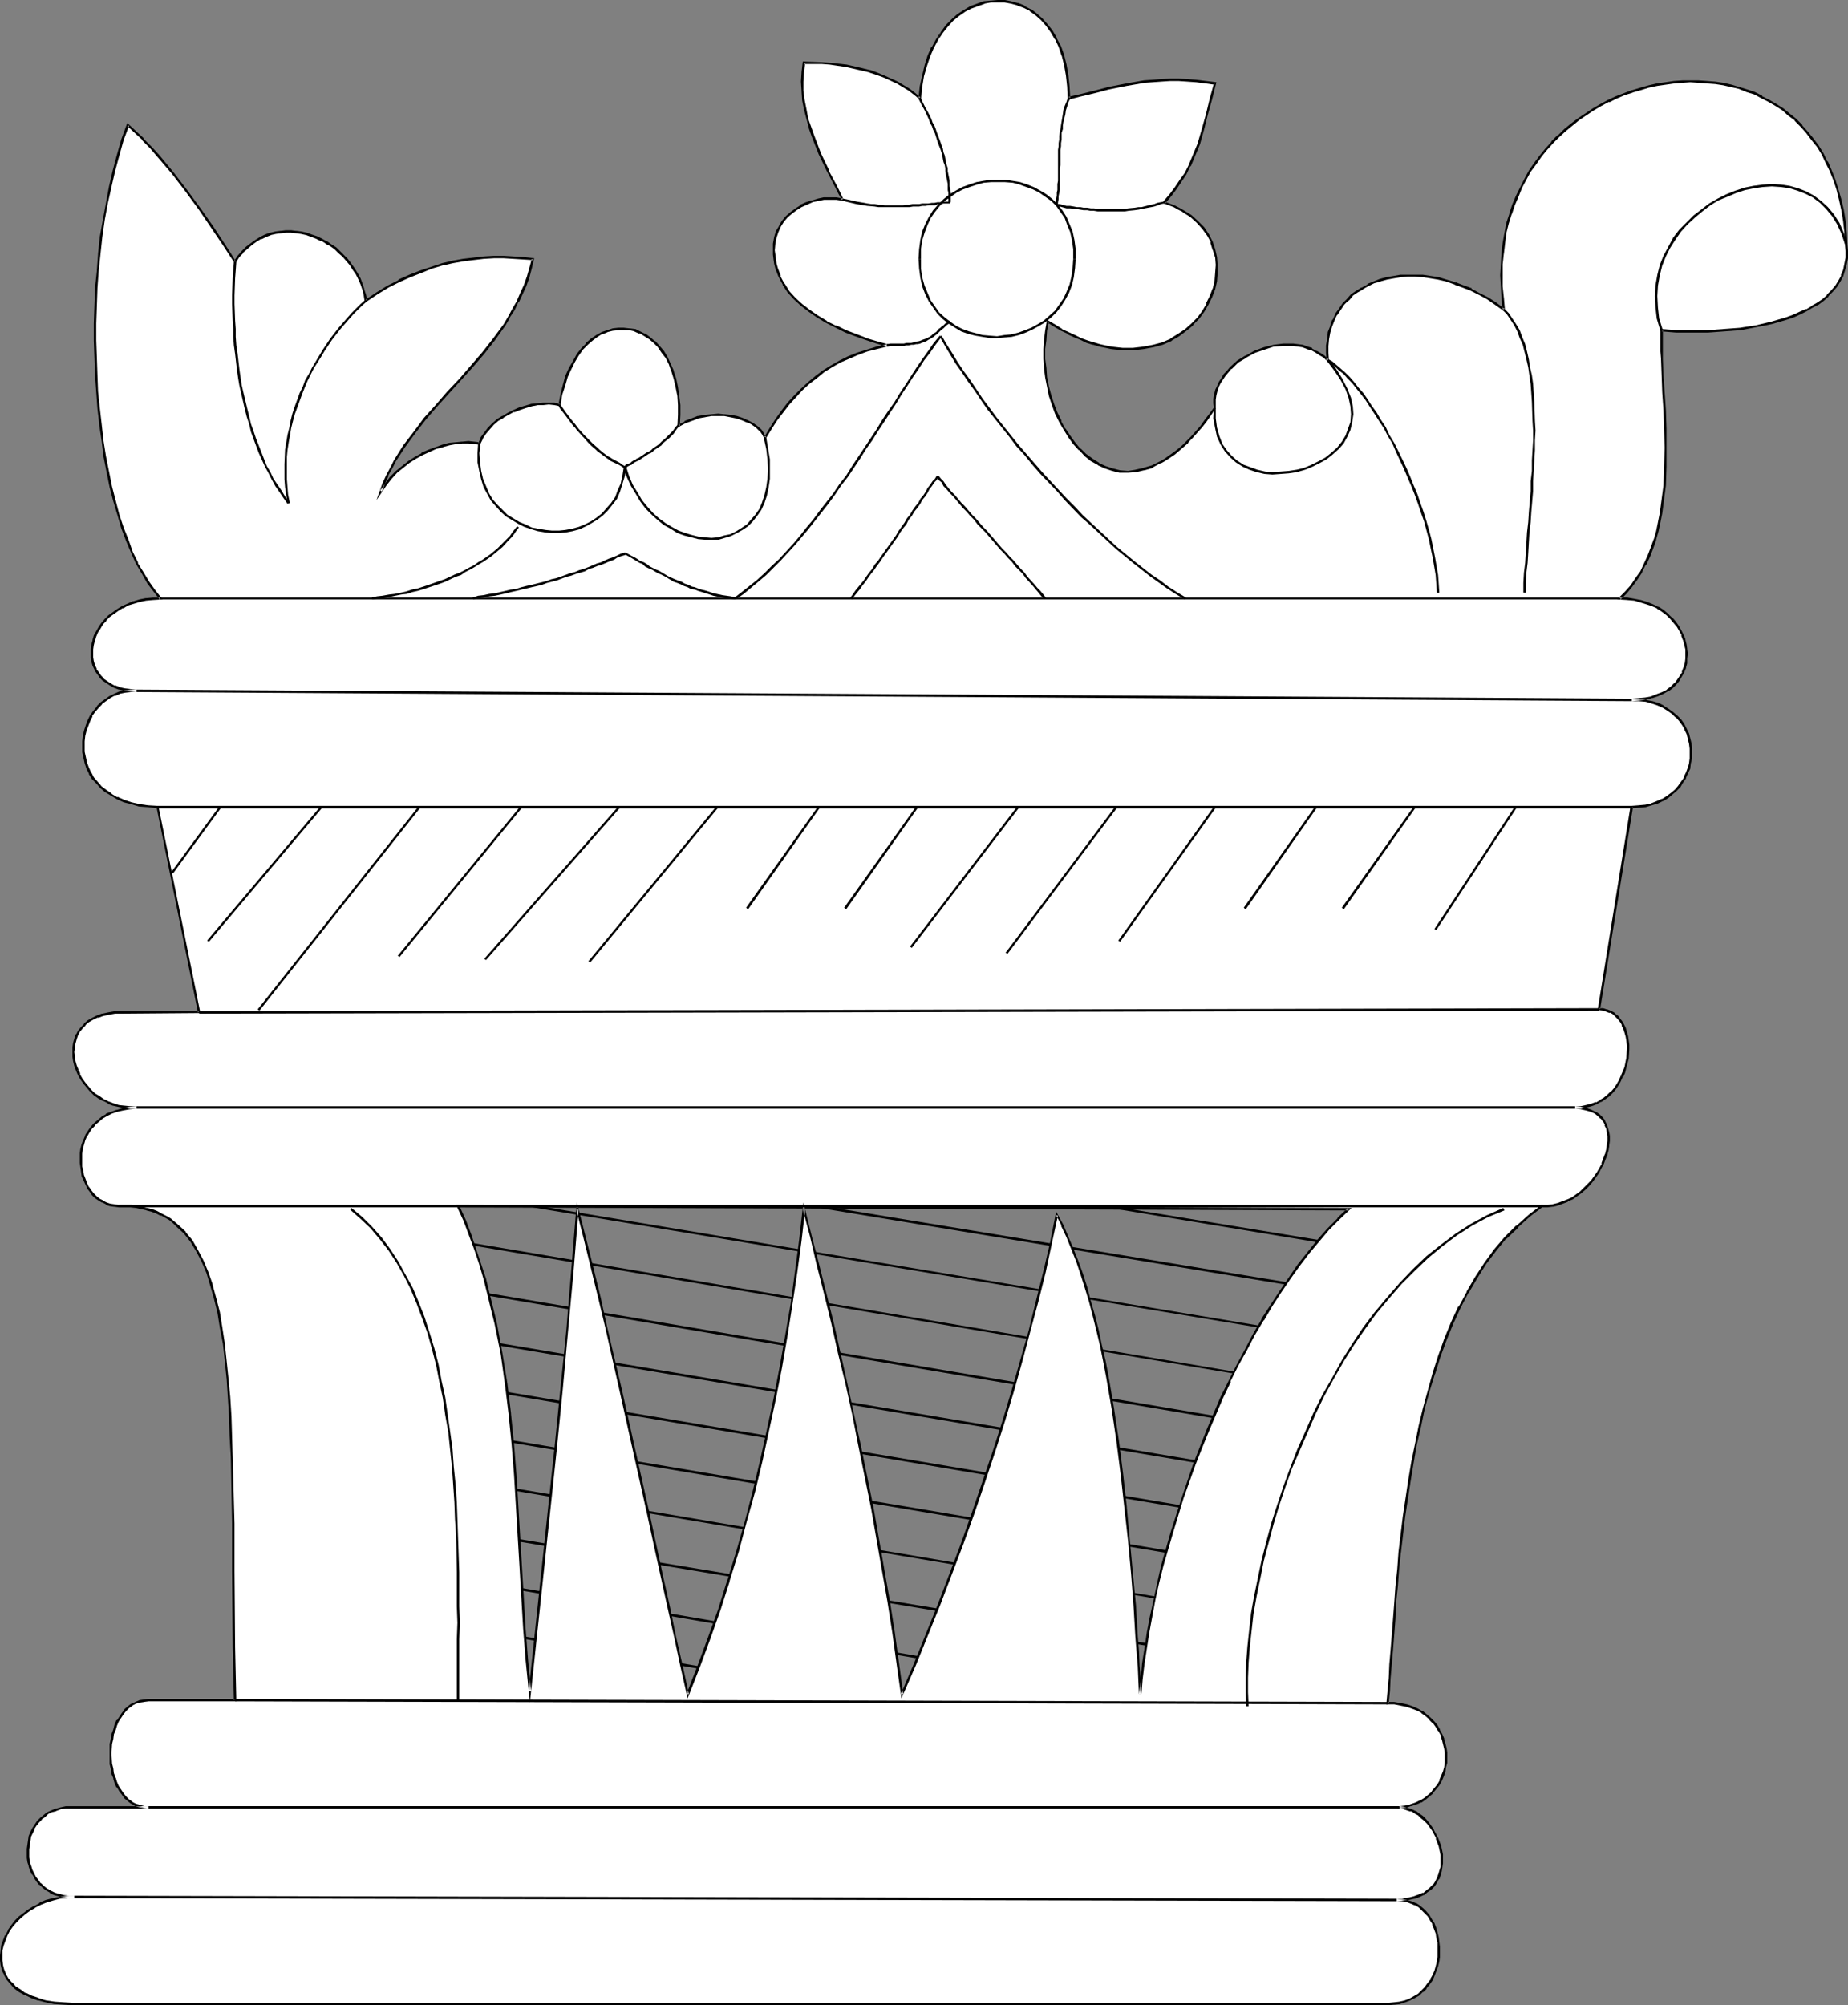 <?xml version="1.0" encoding="UTF-8" standalone="no"?>
<svg
   version="1.0"
   width="129.724mm"
   height="140.748mm"
   id="svg70"
   sodipodi:docname="Design 24.wmf"
   xmlns:inkscape="http://www.inkscape.org/namespaces/inkscape"
   xmlns:sodipodi="http://sodipodi.sourceforge.net/DTD/sodipodi-0.dtd"
   xmlns="http://www.w3.org/2000/svg"
   xmlns:svg="http://www.w3.org/2000/svg">
  <rect width="100%" height="100%" fill="#808080" stroke="none"/>
  <sodipodi:namedview
     id="namedview70"
     pagecolor="#ffffff"
     bordercolor="#000000"
     borderopacity="0.25"
     inkscape:showpageshadow="2"
     inkscape:pageopacity="0.0"
     inkscape:pagecheckerboard="0"
     inkscape:deskcolor="#d1d1d1"
     inkscape:document-units="mm" />
  <defs
     id="defs1">
    <pattern
       id="WMFhbasepattern"
       patternUnits="userSpaceOnUse"
       width="6"
       height="6"
       x="0"
       y="0" />
  </defs>
  <path
     style="fill:#000000;fill-opacity:1;fill-rule:evenodd;stroke:none"
     d="m 93.081,426.926 152.55,26.016 0.162,-0.646 -152.55,-26.016 z"
     id="path1" />
  <path
     style="fill:#000000;fill-opacity:1;fill-rule:evenodd;stroke:none"
     d="m 93.081,414.16 226.078,38.782 v -0.646 L 93.243,413.514 Z"
     id="path2" />
  <path
     style="fill:#000000;fill-opacity:1;fill-rule:evenodd;stroke:none"
     d="m 93.081,401.556 271.811,45.084 0.162,-0.646 L 93.243,400.909 Z"
     id="path3" />
  <path
     style="fill:#000000;fill-opacity:1;fill-rule:evenodd;stroke:none"
     d="m 93.081,388.144 271.811,45.73 0.162,-0.485 -271.811,-45.892 z"
     id="path4" />
  <path
     style="fill:#000000;fill-opacity:1;fill-rule:evenodd;stroke:none"
     d="m 93.081,375.539 271.811,45.73 0.162,-0.646 -271.811,-45.73 z"
     id="path5" />
  <path
     style="fill:#000000;fill-opacity:1;fill-rule:evenodd;stroke:none"
     d="m 93.081,362.935 271.811,45.73 0.162,-0.646 -271.811,-45.73 z"
     id="path6" />
  <path
     style="fill:#000000;fill-opacity:1;fill-rule:evenodd;stroke:none"
     d="m 93.081,350.331 271.811,45.73 0.162,-0.646 -271.811,-45.73 z"
     id="path7" />
  <path
     style="fill:#000000;fill-opacity:1;fill-rule:evenodd;stroke:none"
     d="m 93.081,337.565 271.811,45.892 0.162,-0.646 -271.811,-45.892 z"
     id="path8" />
  <path
     style="fill:#000000;fill-opacity:1;fill-rule:evenodd;stroke:none"
     d="m 93.081,324.961 271.811,45.73 0.162,-0.485 -271.811,-45.892 z"
     id="path9" />
  <path
     style="fill:#000000;fill-opacity:1;fill-rule:evenodd;stroke:none"
     d="m 116.837,316.235 248.056,41.044 0.162,-0.485 -248.217,-41.206 z"
     id="path10" />
  <path
     style="fill:#000000;fill-opacity:1;fill-rule:evenodd;stroke:none"
     d="m 191.819,316.235 173.073,28.44 0.162,-0.646 -173.073,-28.44 z"
     id="path11" />
  <path
     style="fill:#000000;fill-opacity:1;fill-rule:evenodd;stroke:none"
     d="m 249.51,313.003 115.382,19.068 0.162,-0.646 -115.382,-18.906 z"
     id="path12" />
  <path
     style="fill:#ffffff;fill-opacity:1;fill-rule:evenodd;stroke:none"
     d="m 432.926,214.109 1.778,-0.162 1.778,-0.162 1.616,-0.485 1.616,-0.485 1.454,-0.646 1.293,-0.808 1.131,-0.808 0.97,-0.97 0.97,-0.97 0.808,-1.131 0.646,-1.131 0.646,-1.293 0.485,-1.293 0.323,-1.293 0.162,-1.293 v -1.293 -1.454 l -0.162,-1.293 -0.323,-1.293 -0.323,-1.293 -0.646,-1.131 -0.646,-1.293 -0.808,-0.97 -0.97,-1.131 -0.97,-0.97 -1.131,-0.808 -1.293,-0.808 -1.454,-0.646 -1.616,-0.485 -1.616,-0.323 -1.778,-0.323 h -1.939 l 1.939,-0.162 1.778,-0.162 1.616,-0.485 1.616,-0.485 1.293,-0.485 1.293,-0.808 0.97,-0.808 0.97,-0.808 0.808,-0.97 0.808,-1.131 0.485,-1.131 0.485,-1.131 0.323,-1.131 v -1.293 l 0.162,-1.293 -0.162,-1.131 -0.162,-1.293 -0.323,-1.293 -0.485,-1.293 -0.485,-1.131 -0.808,-1.131 -0.808,-1.131 -0.97,-0.97 -0.97,-1.131 -1.131,-0.808 -1.293,-0.808 -1.454,-0.646 -1.454,-0.646 -1.616,-0.485 -1.778,-0.485 -1.778,-0.162 h -2.101 l 1.616,-1.616 1.454,-1.778 1.454,-1.939 1.131,-1.778 1.131,-2.101 0.97,-2.101 0.808,-2.101 0.808,-2.262 0.646,-2.262 0.485,-2.262 0.485,-2.424 0.323,-2.424 0.646,-5.009 0.162,-5.009 0.162,-5.009 -0.162,-5.009 -0.162,-5.009 -0.323,-4.686 -0.162,-4.525 -0.323,-4.363 V 93.239 91.299 89.36 87.583 l 3.878,0.323 h 4.202 4.202 l 4.363,-0.323 4.363,-0.323 4.04,-0.646 4.202,-0.97 3.878,-1.131 1.778,-0.646 1.778,-0.808 1.616,-0.808 1.616,-0.808 1.454,-0.97 1.454,-0.97 1.293,-1.131 1.131,-1.131 0.97,-1.293 0.97,-1.293 0.646,-1.454 0.646,-1.454 0.323,-1.616 0.323,-1.616 v -1.939 l -0.162,-1.778 -0.162,-3.232 -0.323,-2.909 -0.485,-3.07 -0.646,-2.747 -0.808,-2.585 -0.646,-2.585 -1.131,-2.424 -0.97,-2.262 -1.131,-2.101 -1.293,-2.101 -1.293,-1.939 -1.454,-1.778 -1.454,-1.616 -1.616,-1.616 -1.616,-1.454 -1.778,-1.293 -1.778,-1.293 -1.939,-1.131 -1.939,-0.97 -1.939,-0.97 -1.939,-0.646 -2.101,-0.646 -2.101,-0.646 -2.101,-0.485 -2.101,-0.323 -2.101,-0.162 -2.262,-0.162 h -2.262 -2.101 l -2.262,0.162 -2.101,0.323 -2.262,0.323 -2.262,0.485 -2.101,0.646 -2.262,0.646 -2.101,0.808 -2.101,0.808 -2.101,0.97 -2.101,0.97 -1.939,1.293 -1.939,1.131 -1.939,1.293 -1.778,1.454 -1.778,1.616 -1.778,1.454 -1.616,1.778 -1.616,1.778 -1.616,1.778 -1.454,1.939 -1.293,2.101 -1.293,2.101 -1.131,2.262 -0.97,2.262 -0.97,2.262 -0.808,2.424 -0.808,2.585 -0.485,2.585 -0.485,2.747 -0.323,2.585 -0.323,2.909 v 2.909 2.909 l 0.323,3.07 0.323,3.07 -2.101,-1.454 -2.262,-1.454 -2.101,-1.293 -2.262,-1.131 -2.262,-0.808 -2.101,-0.808 -2.101,-0.808 -2.101,-0.485 -2.101,-0.323 -2.101,-0.323 -2.101,-0.162 h -1.939 l -1.939,0.162 -1.778,0.323 -1.939,0.323 -1.616,0.485 -1.616,0.646 -1.616,0.646 -1.616,0.808 -1.293,0.97 -1.454,0.97 -1.131,1.131 -1.131,1.131 -0.97,1.454 -0.808,1.293 -0.808,1.616 -0.646,1.454 -0.485,1.616 -0.323,1.939 -0.162,1.778 v 1.778 l 0.162,2.101 -0.97,-0.97 -0.97,-0.808 -1.131,-0.646 -1.293,-0.646 -1.131,-0.323 -1.131,-0.485 -1.293,-0.162 -1.293,-0.162 h -1.293 -1.293 l -2.586,0.323 -2.586,0.646 -2.424,0.808 -2.262,1.293 -2.262,1.454 -1.939,1.616 -0.808,0.97 -0.646,0.97 -0.808,0.97 -0.485,0.97 -0.646,1.131 -0.323,0.97 -0.323,1.131 -0.162,1.131 v 1.131 l 0.162,1.293 -1.293,1.778 -1.293,1.616 -1.131,1.454 -1.293,1.454 -1.131,1.454 -1.131,1.131 -1.293,1.131 -1.131,1.131 -1.293,0.97 -2.262,1.616 -1.131,0.646 -2.262,1.131 -2.262,0.646 -2.101,0.485 -2.101,0.162 h -2.101 l -2.101,-0.485 -1.778,-0.646 -1.778,-0.808 -1.778,-1.131 -1.778,-1.293 -1.454,-1.454 -1.454,-1.616 -1.454,-1.778 -1.131,-2.101 -1.131,-1.939 -1.131,-2.262 -0.808,-2.262 -0.808,-2.424 -0.485,-2.262 -0.485,-2.585 -0.323,-2.424 -0.323,-2.424 v -2.585 l 0.323,-2.424 0.323,-2.424 0.485,-2.424 1.778,1.131 1.778,0.97 1.778,0.97 1.616,0.808 1.778,0.808 1.616,0.646 1.616,0.485 1.616,0.485 1.616,0.323 1.616,0.323 1.454,0.162 1.454,0.162 h 2.909 l 2.747,-0.323 2.586,-0.485 2.262,-0.646 2.424,-0.97 1.939,-1.293 1.939,-1.293 1.778,-1.616 1.454,-1.616 1.293,-1.778 1.131,-1.939 0.97,-1.939 0.808,-2.101 0.485,-2.101 0.162,-2.101 0.162,-2.101 -0.323,-2.101 -0.485,-1.939 -0.646,-1.939 -0.97,-1.939 -1.293,-1.939 -1.454,-1.616 -1.778,-1.454 -2.101,-1.454 -1.131,-0.646 -1.293,-0.485 -1.293,-0.646 -1.293,-0.485 1.616,-1.778 1.616,-2.101 1.293,-1.778 1.131,-1.939 1.131,-1.939 0.808,-2.101 0.808,-1.778 0.808,-2.101 1.131,-3.878 1.131,-4.04 0.97,-3.878 1.131,-4.201 -2.586,-0.323 -2.424,-0.323 -2.262,-0.162 -2.424,-0.162 h -2.262 l -2.424,0.162 -4.525,0.323 -4.525,0.808 -4.848,0.97 -2.586,0.646 -2.586,0.646 -2.586,0.646 -2.747,0.646 -0.162,-3.07 -0.323,-2.909 -0.485,-2.909 -0.646,-2.424 -0.808,-2.424 -0.97,-2.101 -1.131,-1.778 -1.293,-1.778 -1.454,-1.454 -1.454,-1.454 -1.454,-0.97 -1.778,-0.97 -1.616,-0.646 -1.778,-0.485 -1.778,-0.323 h -1.778 -1.778 l -1.778,0.323 -1.778,0.646 -1.778,0.646 -1.616,0.97 -1.778,1.131 -1.454,1.293 -1.454,1.454 -1.454,1.778 -1.293,1.939 -1.131,2.101 -0.97,2.262 -0.808,2.585 -0.646,2.585 -0.646,2.909 -0.323,3.07 -1.293,-1.131 -1.454,-0.97 -1.616,-0.97 -1.616,-1.131 -1.778,-0.808 -1.778,-0.646 -1.778,-0.808 -1.939,-0.646 -2.101,-0.485 -1.939,-0.485 -2.101,-0.485 -4.525,-0.485 -2.101,-0.323 h -4.686 l -0.323,2.424 -0.162,2.585 v 2.424 l 0.323,2.585 0.485,2.424 0.485,2.424 0.808,2.424 0.808,2.262 1.778,4.525 2.101,4.363 2.101,4.04 0.97,1.939 0.808,1.778 -1.616,-0.162 h -1.616 -1.616 l -1.616,0.323 -1.616,0.485 -1.454,0.485 -1.454,0.646 -1.293,0.808 -1.293,0.97 -1.131,1.131 -0.97,1.131 -0.97,1.293 -0.646,1.454 -0.485,1.616 -0.323,1.616 v 1.778 1.131 l 0.162,1.293 0.162,1.131 0.323,1.131 0.808,2.262 1.131,2.101 1.293,1.939 1.616,1.778 1.778,1.778 2.101,1.616 2.101,1.454 2.424,1.454 2.424,1.131 2.586,1.293 2.747,0.97 2.747,1.131 2.747,0.808 2.747,0.808 -2.747,0.646 -2.586,0.808 -2.424,0.808 -2.424,0.97 -2.262,1.131 -2.262,1.131 -2.101,1.454 -1.939,1.454 -1.939,1.616 -1.939,1.616 -1.616,1.939 -1.778,1.778 -1.616,2.101 -1.616,2.262 -1.616,2.262 -1.454,2.424 -0.485,-0.97 -0.808,-0.97 -0.97,-0.808 -1.131,-0.808 -1.293,-0.646 -1.293,-0.646 -1.454,-0.485 -1.616,-0.323 -1.778,-0.323 h -1.616 -1.778 l -1.778,0.323 -1.778,0.323 -1.778,0.646 -1.616,0.646 -1.778,0.97 0.162,-2.909 v -2.585 l -0.162,-2.585 -0.485,-2.262 -0.485,-2.101 -0.646,-2.101 -0.808,-1.778 -0.808,-1.778 -0.97,-1.616 -0.97,-1.293 -1.293,-1.293 -1.131,-0.97 -1.293,-0.808 -1.454,-0.646 -1.293,-0.646 -1.454,-0.323 h -1.454 -1.454 l -1.454,0.162 -1.454,0.485 -1.293,0.485 -1.454,0.808 -1.454,0.97 -1.293,1.131 -1.131,1.293 -1.131,1.454 -1.131,1.778 -0.97,1.939 -0.97,2.101 -0.646,2.262 -0.646,2.585 -0.646,2.747 -1.293,-0.323 -1.454,-0.162 -1.454,0.162 -1.616,0.162 -1.616,0.162 -1.616,0.485 -1.454,0.485 -1.616,0.646 -1.454,0.646 -1.454,0.808 -1.293,0.97 -1.293,0.97 -1.131,1.293 -0.97,1.131 -0.808,1.454 -0.646,1.293 -1.454,-0.162 -1.454,-0.162 h -1.616 l -1.616,0.323 -1.939,0.162 -1.616,0.485 -1.939,0.646 -1.778,0.646 -1.778,0.808 -1.778,0.97 -1.778,1.131 -1.616,1.293 -1.616,1.454 -1.454,1.454 -1.454,1.778 -1.293,1.778 0.808,-1.939 0.97,-2.101 0.97,-2.101 1.131,-1.939 2.424,-3.717 2.586,-3.717 2.909,-3.555 3.07,-3.555 3.07,-3.393 3.07,-3.555 3.232,-3.555 2.909,-3.555 2.909,-3.555 2.747,-3.878 1.293,-1.939 1.131,-2.101 1.131,-1.939 0.97,-2.262 0.97,-2.101 0.808,-2.262 0.646,-2.424 0.646,-2.424 -2.586,-0.162 -2.586,-0.162 -2.586,-0.162 h -2.586 l -2.747,0.162 -2.747,0.323 -2.747,0.323 -2.747,0.485 -2.747,0.646 -2.909,0.97 -2.747,0.97 -2.909,1.131 -2.909,1.293 -2.909,1.616 -2.909,1.616 -2.909,2.101 -0.323,-1.616 -0.485,-1.454 -0.485,-1.454 -0.485,-1.454 L 94.697,72.555 93.889,71.262 93.081,70.131 92.112,69 91.142,67.869 90.011,66.899 88.88,65.929 87.749,65.122 86.618,64.314 85.325,63.667 84.032,63.021 82.739,62.536 81.285,62.051 79.992,61.728 78.538,61.566 77.245,61.405 h -1.454 l -1.293,0.162 -1.454,0.162 -1.293,0.323 -1.293,0.485 -1.293,0.646 -1.293,0.646 -1.131,0.97 -1.131,0.97 -1.293,1.131 -0.97,1.131 -0.97,1.454 -1.454,-2.101 -1.454,-2.262 -3.07,-4.686 -3.232,-4.848 -3.555,-4.848 -3.717,-4.848 -3.878,-4.686 -2.101,-2.101 -1.939,-2.101 -2.101,-1.939 -1.939,-1.939 -1.454,4.04 -1.131,3.878 -1.131,4.201 -0.97,4.363 -0.97,4.363 -0.808,4.363 -0.646,4.363 -0.485,4.686 -0.323,4.525 -0.485,4.525 -0.162,4.686 -0.162,4.686 v 4.525 l 0.162,4.525 0.162,4.686 0.162,4.363 0.485,4.525 0.485,4.201 0.646,4.363 0.485,4.201 0.808,4.04 0.808,3.878 0.97,3.878 0.97,3.555 1.131,3.555 1.293,3.232 1.293,3.07 1.293,3.07 1.454,2.585 1.454,2.585 1.616,2.101 1.616,2.101 h -1.939 l -1.778,0.162 -1.778,0.323 -1.616,0.485 -1.454,0.485 -1.454,0.808 -1.293,0.646 -1.131,0.808 -1.131,0.97 -0.97,0.97 -0.808,0.97 -0.808,1.131 -0.646,0.97 -0.485,1.131 -0.323,1.131 -0.323,1.131 -0.162,1.131 v 1.131 1.131 l 0.162,1.131 0.323,1.131 0.485,0.97 0.485,0.808 0.646,0.97 0.808,0.808 0.97,0.808 0.97,0.646 1.131,0.485 1.293,0.485 1.454,0.323 1.454,0.162 1.616,0.162 h -1.616 l -1.454,0.162 -1.454,0.323 -1.293,0.646 -1.293,0.485 -1.131,0.808 -1.131,0.97 -0.97,0.97 -0.808,1.131 -0.808,1.131 -0.646,1.293 -0.485,1.293 -0.485,1.293 -0.323,1.454 -0.162,1.454 v 1.454 1.454 l 0.323,1.454 0.323,1.293 0.485,1.454 0.646,1.293 0.808,1.293 0.97,1.293 1.131,1.131 1.293,1.131 1.454,0.97 1.616,0.808 1.778,0.808 1.778,0.646 2.262,0.485 2.262,0.323 2.424,0.162 11.15,54.456 H 32.32 30.381 l -1.616,0.323 -1.616,0.323 -1.293,0.485 -1.293,0.646 -1.131,0.646 -0.97,0.808 -0.808,0.808 -0.646,0.97 -0.646,0.97 -0.323,1.131 -0.323,1.131 -0.162,1.131 v 1.131 1.293 l 0.162,1.131 0.323,1.293 0.485,1.131 0.485,1.131 0.646,1.131 0.646,1.131 0.808,0.97 0.97,0.97 0.97,0.97 1.131,0.808 1.131,0.808 1.293,0.646 1.454,0.485 1.293,0.323 1.616,0.323 1.616,0.162 h 1.616 l -1.778,0.162 -1.778,0.323 -1.616,0.323 -1.454,0.646 -1.293,0.485 -1.131,0.808 -1.131,0.808 -0.97,0.97 -0.808,0.97 -0.808,0.97 -0.485,1.131 -0.646,0.97 -0.323,1.293 -0.323,1.131 -0.162,1.293 v 1.131 1.131 l 0.162,1.293 0.162,1.131 0.162,1.131 0.97,2.101 0.485,1.131 0.646,0.808 0.646,0.97 0.808,0.646 0.808,0.646 0.97,0.646 0.97,0.485 0.97,0.323 1.131,0.162 1.131,0.162 h 1.616 1.454 l 1.454,0.162 1.454,0.323 1.454,0.323 1.293,0.323 1.293,0.485 1.293,0.646 1.131,0.646 1.131,0.646 0.97,0.808 1.131,0.808 1.778,1.939 1.778,2.262 1.616,2.424 1.293,2.747 1.293,3.07 1.131,3.232 0.97,3.555 0.97,3.878 0.646,3.878 0.646,4.363 0.646,4.363 0.485,4.686 0.323,5.009 0.323,5.171 0.162,5.333 0.162,5.494 0.162,5.656 0.162,5.979 0.162,5.979 v 6.302 6.302 6.625 l 0.162,6.625 v 6.948 l 0.162,6.948 0.162,7.11 H 39.43 l -1.293,0.162 -0.97,0.162 -1.131,0.485 -0.97,0.485 -0.97,0.646 -0.808,0.808 -0.808,0.808 -0.646,0.97 -0.646,0.97 -0.485,1.131 -0.323,1.131 -0.485,1.293 -0.162,1.293 -0.323,1.293 v 2.585 2.585 l 0.323,1.454 0.162,1.131 0.485,1.293 0.323,1.131 0.485,1.131 0.646,1.131 0.646,0.808 0.808,0.97 0.808,0.808 0.97,0.485 0.97,0.646 1.131,0.323 0.97,0.323 H 39.43 18.907 17.453 l -1.293,0.162 -1.293,0.485 -1.131,0.323 -1.131,0.646 -0.808,0.646 -0.97,0.808 -0.808,0.808 -0.646,0.808 -0.485,0.97 -0.485,0.97 -0.485,1.131 -0.162,0.97 -0.162,1.131 -0.162,1.131 v 1.131 1.131 l 0.162,1.131 0.323,1.131 0.323,0.97 0.485,1.131 0.485,0.97 0.646,0.808 0.808,0.97 0.808,0.808 0.808,0.646 1.131,0.646 0.97,0.485 1.293,0.323 1.293,0.323 1.293,0.162 h 1.454 -1.939 l -1.939,0.323 -1.778,0.323 -1.778,0.485 -1.616,0.646 -1.454,0.808 -1.454,0.808 -1.293,0.97 -1.131,1.131 -1.131,0.97 -0.97,1.293 -0.808,1.131 -0.808,1.293 -0.485,1.293 -0.485,1.293 -0.323,1.454 v 1.293 1.293 l 0.162,1.293 0.323,1.293 0.646,1.293 0.646,1.131 0.808,1.131 1.131,0.97 1.293,0.97 1.293,0.808 1.778,0.808 1.778,0.646 2.101,0.646 2.262,0.323 2.424,0.162 2.747,0.162 H 368.124 l 1.616,-0.162 1.616,-0.162 1.454,-0.323 1.293,-0.646 1.131,-0.485 1.131,-0.808 0.97,-0.808 0.97,-0.97 0.808,-0.97 0.646,-1.131 0.485,-1.131 0.646,-1.131 0.323,-1.293 0.323,-1.293 0.162,-1.293 v -1.293 -1.293 l -0.162,-1.293 -0.162,-1.293 -0.323,-1.131 -0.323,-1.293 -0.485,-1.131 -0.485,-0.97 -0.808,-1.131 -0.646,-0.808 -0.808,-0.97 -0.97,-0.646 -1.131,-0.646 -1.131,-0.485 -1.131,-0.323 -1.293,-0.323 h -1.293 l 1.778,-0.162 1.454,-0.162 1.454,-0.323 1.293,-0.485 1.131,-0.485 0.97,-0.646 0.97,-0.646 0.646,-0.808 0.646,-0.97 0.646,-0.97 0.323,-0.97 0.323,-0.97 0.162,-1.131 0.162,-1.131 v -0.97 -1.131 l -0.485,-2.262 -0.808,-2.262 -0.97,-2.101 -1.454,-1.778 -0.808,-0.808 -0.808,-0.808 -0.808,-0.808 -0.97,-0.485 -0.97,-0.485 -0.97,-0.323 -1.131,-0.323 -1.131,-0.162 1.616,-0.162 1.454,-0.323 1.454,-0.646 1.293,-0.485 1.131,-0.808 0.97,-0.646 0.97,-0.97 0.808,-0.97 0.646,-0.97 0.646,-1.131 0.485,-1.131 0.485,-1.131 0.323,-1.293 0.162,-1.293 v -1.131 -1.293 l -0.162,-1.293 -0.323,-1.131 -0.323,-1.293 -0.485,-1.293 -0.485,-1.131 -0.808,-0.97 -0.808,-1.131 -0.808,-0.97 -1.131,-0.808 -1.131,-0.808 -1.131,-0.646 -1.454,-0.646 -1.454,-0.485 -1.454,-0.323 -1.778,-0.323 h -1.778 l 0.323,-3.232 0.162,-3.393 0.323,-3.717 0.323,-3.717 0.323,-4.04 0.323,-4.201 0.323,-4.201 0.323,-4.525 0.485,-4.525 0.323,-4.525 1.131,-9.372 1.454,-9.534 0.808,-4.848 0.97,-4.848 0.97,-4.686 0.97,-4.848 1.293,-4.686 1.454,-4.525 1.454,-4.525 1.616,-4.525 1.778,-4.363 1.939,-4.201 2.101,-4.04 2.262,-3.878 2.424,-3.717 2.747,-3.555 2.747,-3.232 3.07,-3.07 3.232,-2.747 3.394,-2.585 h 1.454 l 1.293,-0.162 1.454,-0.323 1.293,-0.485 1.131,-0.485 1.293,-0.646 1.131,-0.646 1.131,-0.97 1.131,-0.97 0.97,-0.97 0.808,-0.97 0.97,-1.131 0.646,-1.131 0.646,-1.131 0.646,-1.293 0.485,-1.131 0.485,-1.293 0.323,-1.293 0.162,-1.131 0.162,-1.131 v -1.131 l -0.162,-1.131 -0.323,-1.131 -0.323,-0.97 -0.485,-0.808 -0.646,-0.97 -0.808,-0.646 -0.808,-0.646 -1.131,-0.646 -1.131,-0.323 -1.454,-0.323 -1.616,-0.162 h 1.616 l 1.454,-0.323 1.293,-0.323 1.293,-0.485 0.97,-0.646 1.131,-0.646 0.97,-0.808 0.97,-0.808 0.808,-0.97 0.808,-0.97 0.485,-1.131 0.646,-1.131 0.485,-1.131 0.485,-1.131 0.485,-2.424 0.162,-2.585 v -1.131 l -0.162,-1.131 -0.162,-1.131 -0.323,-1.131 -0.323,-0.97 -0.485,-0.97 -0.485,-0.808 -0.485,-0.808 -0.808,-0.646 -0.646,-0.646 -0.97,-0.485 -0.808,-0.323 -0.97,-0.323 h -1.131 z m -75.144,106.651 -2.586,2.585 -2.747,2.747 -2.586,2.909 -2.747,3.232 -2.424,3.232 -2.586,3.555 -2.424,3.555 -2.424,3.717 -2.262,3.717 -2.262,4.04 -2.262,4.04 -2.101,4.04 -2.101,4.201 -2.101,4.363 -3.717,8.726 -1.778,4.525 -1.778,4.363 -3.07,9.049 -2.909,9.049 -2.586,9.049 -0.97,4.525 -1.131,4.363 -0.808,4.363 -0.808,4.363 -0.646,4.201 -0.646,4.04 -0.485,4.201 -0.323,3.878 -0.162,-3.555 -0.162,-3.878 -0.323,-3.878 -0.323,-4.04 -0.485,-8.241 -0.808,-8.403 -0.646,-8.726 -0.97,-8.726 -0.97,-8.888 -1.131,-8.726 -1.293,-8.726 -1.454,-8.403 -0.808,-4.201 -0.97,-4.04 -0.808,-4.04 -0.97,-3.878 -0.97,-3.878 -1.131,-3.717 -1.131,-3.555 -1.131,-3.393 -1.293,-3.232 -1.293,-3.232 -1.454,-2.909 -1.454,-2.909 -1.454,7.595 -1.778,7.595 -1.939,7.756 -2.101,7.756 -2.101,7.918 -2.262,8.08 -2.424,7.918 -2.586,8.08 -2.747,8.241 -2.747,8.08 -2.909,8.08 -3.07,8.241 -3.07,8.08 -6.464,15.998 -3.394,7.756 -1.131,-8.08 -1.131,-8.241 -1.293,-8.241 -1.454,-8.403 -2.909,-16.644 -3.394,-16.482 -1.778,-8.241 -1.778,-8.08 -1.778,-8.08 -1.778,-7.918 -1.939,-7.756 -1.939,-7.756 -1.778,-7.433 -1.939,-7.272 -0.97,8.403 -1.131,8.403 -1.293,8.403 -1.293,8.403 -1.454,8.403 -1.616,8.241 -1.778,8.241 -1.778,8.241 -1.939,8.08 -2.262,8.08 -2.101,7.918 -2.424,7.756 -2.424,7.756 -2.747,7.595 -2.747,7.433 -2.909,7.272 -1.616,-7.433 -1.616,-7.756 -1.778,-7.756 -1.778,-8.08 -1.778,-8.08 -1.778,-8.241 -3.717,-16.644 -3.717,-16.644 -3.878,-16.482 -1.778,-8.08 -1.939,-8.08 -1.939,-7.756 -1.939,-7.595 -1.293,15.998 -1.454,15.836 -1.454,15.998 -1.616,16.159 -3.394,31.834 -3.394,31.995 -0.808,-8.241 -0.646,-8.241 -0.97,-16.482 -0.485,-8.08 -0.485,-8.241 -0.485,-8.08 -0.646,-8.08 -0.808,-8.08 -0.97,-8.08 -1.131,-7.918 -1.616,-7.918 -0.97,-4.04 -0.97,-3.878 -0.97,-3.878 -1.131,-3.878 -1.293,-3.878 -1.454,-3.878 -1.454,-3.878 -1.778,-3.878 z"
     id="path13" />
  <path
     style="fill:#000000;fill-opacity:1;fill-rule:evenodd;stroke:none"
     d="m 433.249,214.109 -0.323,0.323 1.778,-0.162 h 0.162 l 1.778,-0.162 1.616,-0.485 v 0 l 1.616,-0.485 1.293,-0.646 h 0.162 l 1.293,-0.808 1.131,-0.97 0.97,-0.808 0.162,-0.162 0.97,-0.97 0.646,-1.131 0.808,-1.131 v -0.162 l 0.485,-1.131 0.646,-1.293 v -0.162 l 0.162,-1.293 0.323,-1.293 v 0 -1.293 -1.454 l -0.162,-1.293 -0.323,-1.293 -0.323,-1.293 v 0 l -0.646,-1.293 v 0 l -0.646,-1.293 -0.808,-1.131 -0.97,-0.97 v 0 l -1.131,-0.97 -1.131,-0.808 -1.293,-0.808 -0.162,-0.162 -1.293,-0.646 -1.616,-0.485 v 0 l -1.778,-0.323 -1.778,-0.323 v 0 h -1.939 v 0.646 l 1.939,-0.162 v 0 l 1.778,-0.162 1.616,-0.485 h 0.162 l 1.454,-0.485 1.454,-0.646 v 0 l 1.131,-0.646 h 0.162 l 1.131,-0.808 v 0 l 0.97,-0.97 v 0 l 0.808,-0.97 0.646,-1.131 v 0 l 0.646,-1.131 v 0 l 0.485,-1.131 v -0.162 l 0.323,-1.131 v 0 -1.293 l 0.162,-1.293 -0.162,-1.131 v -0.162 l -0.162,-1.131 -0.323,-1.293 v -0.162 l -0.485,-1.131 v 0 l -0.646,-1.293 v 0 l -0.646,-1.131 -0.808,-1.131 -0.97,-1.131 h -0.162 l -0.97,-0.97 -1.131,-0.97 -1.293,-0.808 h -0.162 l -1.293,-0.646 v 0 l -1.616,-0.646 v 0 l -1.616,-0.485 -1.778,-0.323 -1.778,-0.323 v 0 h -2.101 l 0.323,0.485 1.616,-1.616 v 0 l 1.454,-1.778 1.293,-1.778 1.293,-1.939 v -0.162 l 0.97,-1.939 h 0.162 l 0.97,-2.101 0.808,-2.101 0.808,-2.262 v -0.162 l 0.646,-2.262 0.485,-2.262 0.485,-2.424 0.323,-2.424 0.646,-5.009 v 0 l 0.162,-5.009 v -5.009 -5.009 l -0.162,-5.009 -0.323,-4.686 -0.323,-4.525 -0.162,-4.363 V 93.239 91.299 89.36 87.583 l -0.323,0.323 3.878,0.323 h 4.202 4.202 l 4.363,-0.323 4.363,-0.323 v 0 l 4.202,-0.808 4.04,-0.808 3.878,-1.131 v 0 l 1.939,-0.646 1.778,-0.808 1.616,-0.808 v 0 l 1.616,-0.97 v 0 l 1.616,-0.808 1.293,-0.97 1.293,-1.131 v -0.162 l 1.131,-1.131 1.131,-1.293 0.808,-1.293 v 0 l 0.808,-1.454 v 0 l 0.485,-1.616 v 0 l 0.485,-1.616 0.323,-1.616 v 0 -1.939 l -0.162,-1.778 -0.162,-3.232 v 0 l -0.323,-3.07 -0.485,-2.909 -0.646,-2.747 -0.808,-2.747 v 0 l -0.808,-2.585 -0.97,-2.424 -0.97,-2.262 h -0.162 l -0.97,-2.101 v 0 l -1.293,-2.101 -1.454,-1.939 -1.454,-1.778 -1.454,-1.616 v -0.162 l -1.616,-1.616 v 0 l -1.616,-1.293 -1.778,-1.454 -1.778,-1.131 -1.939,-1.131 v 0 l -1.939,-0.97 v -0.162 l -1.939,-0.97 -1.939,-0.646 -2.101,-0.646 v 0 l -2.101,-0.646 -2.101,-0.485 -2.262,-0.323 -2.101,-0.162 v 0 l -2.262,-0.162 h -2.262 -2.101 l -2.262,0.162 v 0 l -2.262,0.323 -2.262,0.323 -2.101,0.485 -2.262,0.646 -2.101,0.646 h -0.162 l -2.101,0.808 -2.101,0.808 -2.101,0.97 v 0 l -2.101,1.131 v 0 l -1.939,1.131 -1.939,1.293 -1.939,1.293 -1.939,1.454 -1.778,1.454 -1.616,1.616 h -0.162 l -1.616,1.616 v 0.162 l -1.616,1.778 -1.454,1.778 -1.454,1.939 -1.454,2.101 -1.131,2.101 v 0 l -1.131,2.262 v 0 l -1.131,2.262 -0.97,2.262 -0.808,2.424 v 0.162 l -0.808,2.424 -0.485,2.585 -0.485,2.747 -0.323,2.747 v 0 l -0.162,2.909 -0.162,2.909 0.162,2.909 0.162,3.07 v 0 l 0.323,3.07 0.485,-0.162 -2.101,-1.616 -2.262,-1.454 v 0 l -2.262,-1.131 -2.101,-1.131 v -0.162 l -2.262,-0.808 -2.101,-0.808 -0.162,0.646 h -0.162 l 2.262,0.808 2.101,0.808 v 0 l 2.262,1.131 2.101,1.131 v 0 l 2.101,1.454 2.747,1.939 -0.323,-3.878 v 0.162 l -0.323,-3.07 V 73.04 70.131 l 0.323,-2.909 v 0.162 l 0.323,-2.747 0.323,-2.747 0.646,-2.585 0.808,-2.585 v 0.162 l 0.808,-2.424 0.97,-2.262 0.97,-2.424 v 0 l 1.131,-2.101 v 0 l 1.131,-2.101 1.454,-1.939 1.454,-2.101 1.454,-1.778 1.616,-1.778 v 0 l 1.616,-1.616 v 0 l 1.778,-1.616 1.778,-1.454 1.778,-1.454 1.939,-1.293 1.939,-1.293 1.939,-1.131 v 0 l 2.101,-1.131 v 0.162 l 1.939,-0.97 2.262,-0.97 2.101,-0.646 h -0.162 l 2.262,-0.646 2.101,-0.646 2.262,-0.485 2.262,-0.323 2.262,-0.323 h -0.162 l 2.262,-0.162 2.101,-0.162 2.262,0.162 2.262,0.162 h -0.162 l 2.262,0.162 2.101,0.323 2.101,0.485 2.101,0.485 v 0 l 1.939,0.808 2.101,0.646 1.778,0.97 v 0 l 1.939,0.97 v 0 l 1.939,1.131 1.778,1.131 1.616,1.454 1.778,1.293 h -0.162 l 1.616,1.616 v 0 l 1.454,1.616 1.454,1.939 1.454,1.778 1.293,2.101 v 0 l 0.97,2.101 v 0 l 1.131,2.262 0.97,2.424 0.808,2.424 v 0 l 0.646,2.585 0.646,2.909 0.485,2.909 0.323,3.07 v -0.162 l 0.162,3.232 0.162,1.778 v 1.939 -0.162 l -0.323,1.616 -0.323,1.616 v 0 l -0.646,1.454 h 0.162 l -0.808,1.454 v 0 l -0.808,1.293 -1.131,1.293 -1.131,1.131 h 0.162 l -1.293,1.131 -1.454,0.97 -1.454,0.808 h 0.162 l -1.616,0.97 v -0.162 l -1.778,0.808 -1.778,0.808 -1.778,0.646 v 0 l -3.878,1.131 -4.04,0.97 -4.202,0.646 h 0.162 l -4.363,0.323 -4.363,0.323 h -4.202 -4.202 l -4.202,-0.323 v 2.101 1.939 1.939 l 0.162,1.939 0.162,4.363 0.162,4.525 0.323,4.686 0.162,5.009 0.162,5.009 -0.162,5.009 -0.162,5.009 v 0 l -0.646,4.848 -0.323,2.424 -0.485,2.424 -0.485,2.424 -0.646,2.262 v -0.162 l -0.808,2.262 -0.808,2.101 -0.97,2.101 v 0 l -0.97,2.101 v 0 l -1.293,1.778 -1.293,1.939 -1.454,1.616 v 0 l -2.101,2.101 2.747,0.162 h -0.162 l 1.939,0.162 1.616,0.485 1.616,0.485 v 0 l 1.454,0.485 v 0 l 1.454,0.646 h -0.162 l 1.293,0.808 1.293,0.97 0.97,0.97 v 0 l 0.808,0.97 0.97,1.131 0.646,1.131 v 0 l 0.646,1.131 h -0.162 l 0.485,1.293 v -0.162 l 0.323,1.293 0.323,1.293 v 0 1.131 1.293 l -0.162,1.293 v -0.162 l -0.323,1.293 v -0.162 l -0.485,1.293 h 0.162 l -0.646,0.97 v 0 l -0.646,0.97 -0.808,1.131 v -0.162 l -0.97,0.97 v 0 l -1.131,0.808 h 0.162 l -1.293,0.646 v 0 l -1.293,0.485 -1.616,0.646 h 0.162 l -1.778,0.323 -1.778,0.162 h 0.162 l -1.939,0.162 v 0.646 h 1.939 -0.162 l 1.939,0.162 1.616,0.485 v 0 l 1.454,0.485 1.454,0.646 v 0 l 1.293,0.808 1.131,0.808 0.97,0.97 v -0.162 l 0.97,1.131 0.808,1.131 0.646,1.131 -0.162,-0.162 0.646,1.293 v 0 l 0.323,1.293 0.323,1.293 0.162,1.293 v -0.162 1.454 1.293 0 l -0.162,1.293 -0.323,1.293 v -0.162 l -0.485,1.293 -0.646,1.293 h 0.162 l -0.808,1.131 -0.808,1.131 -0.808,0.97 v 0 l -0.97,0.808 -1.293,0.97 -1.293,0.808 0.162,-0.162 -1.454,0.646 -1.616,0.646 h 0.162 l -1.616,0.323 -1.778,0.162 v 0 l -2.101,0.162 z"
     id="path14" />
  <path
     style="fill:#000000;fill-opacity:1;fill-rule:evenodd;stroke:none"
     d="m 386.062,74.817 v 0 l -2.262,-0.646 -2.101,-0.646 -2.101,-0.323 -2.101,-0.323 v 0 h -2.101 -1.939 -1.939 v 0 l -1.778,0.323 -1.939,0.323 -1.778,0.485 v 0 l -1.616,0.646 -1.616,0.646 v 0.162 l -1.454,0.808 h -0.162 l -1.293,0.808 -1.454,0.97 v 0 l -1.131,1.293 v 0 l -1.131,1.131 -0.97,1.454 -0.97,1.293 v 0.162 l -0.646,1.454 h -0.162 l -0.485,1.454 v 0.162 l -0.646,1.616 -0.162,1.778 -0.323,1.778 v 1.939 l 0.162,2.101 0.485,-0.323 -0.97,-0.97 -0.97,-0.646 -1.131,-0.646 h -0.162 l -1.131,-0.646 v -0.162 l -1.131,-0.323 v 0 l -1.293,-0.485 -1.293,-0.162 v 0 l -1.293,-0.162 h -1.293 -1.293 l -2.586,0.323 -2.586,0.646 v 0 l -2.586,0.97 v 0 l -2.262,1.293 h -0.162 l -2.101,1.293 -1.939,1.778 v 0 l -0.808,0.97 -0.808,0.808 -0.646,1.131 -0.646,0.97 v 0 l -0.485,1.131 -0.485,0.97 v 0.162 l -0.323,1.131 -0.162,1.131 v 1.131 l 0.162,1.293 v -0.162 l -1.293,1.778 -1.131,1.454 -1.131,1.616 -1.293,1.454 -1.293,1.454 -1.131,1.131 v 0 l -1.131,1.131 -1.131,0.97 -1.293,0.97 -2.262,1.616 -1.131,0.646 v 0 l -2.262,1.131 v 0 l -2.262,0.646 h 0.162 l -2.262,0.485 h 0.162 l -2.101,0.323 -2.101,-0.162 v 0 l -1.939,-0.485 v 0 l -1.939,-0.646 -1.778,-0.808 h 0.162 l -1.778,-1.131 -1.778,-1.293 -1.454,-1.454 v 0.162 l -1.454,-1.778 -1.293,-1.778 -1.293,-1.939 v 0.162 l -1.131,-2.101 h 0.162 l -1.131,-2.262 -0.808,-2.101 v 0 l -0.808,-2.424 -0.646,-2.424 -0.485,-2.424 -0.162,-2.424 v 0 l -0.323,-2.424 v -2.585 l 0.323,-2.424 v 0 l 0.162,-2.424 0.485,-2.424 -0.485,0.162 1.778,1.131 1.939,1.131 v 0 l 1.778,0.808 v 0.162 l 1.778,0.808 1.616,0.646 1.616,0.808 1.616,0.485 h 0.162 l 1.616,0.485 1.616,0.323 1.454,0.323 1.454,0.162 h 0.162 l 1.454,0.162 h 2.909 v 0 l 2.747,-0.323 2.586,-0.485 2.424,-0.646 v 0 l 2.262,-0.97 0.162,-0.162 1.939,-1.131 1.939,-1.454 1.778,-1.454 V 86.128 l 1.616,-1.616 1.293,-1.778 1.131,-1.939 v 0 l 0.97,-1.939 0.808,-2.101 v 0 l 0.485,-2.101 0.162,-2.101 v -0.162 -2.101 l -0.162,-2.101 v 0 l -0.485,-2.101 v 0 l -0.646,-1.939 v 0 l -0.97,-1.939 v 0 l -1.293,-1.939 -1.616,-1.616 v 0 l -1.778,-1.616 -2.101,-1.293 v 0 l -1.131,-0.646 -1.293,-0.646 v 0 l -1.293,-0.485 -1.293,-0.485 0.162,0.485 1.616,-1.939 1.454,-1.939 1.293,-1.939 1.293,-1.939 v 0 l 0.97,-2.101 h 0.162 l 0.808,-1.939 0.808,-1.939 0.808,-1.939 v 0 l 1.131,-4.04 0.97,-3.878 1.131,-4.04 1.131,-4.525 -2.747,-0.323 -2.586,-0.323 v 0 l -2.262,-0.162 -2.424,-0.162 h -2.262 l -2.424,0.162 -4.525,0.323 v 0 l -4.686,0.808 -4.848,0.97 -2.424,0.646 -2.586,0.646 -2.586,0.646 -2.909,0.646 0.485,0.323 -0.162,-3.07 v 0 l -0.323,-3.07 -0.485,-2.747 -0.646,-2.585 v 0 l -0.808,-2.262 -1.131,-2.101 v -0.162 l -1.131,-1.939 -1.293,-1.616 -1.293,-1.454 -0.162,-0.162 -1.454,-1.293 -1.454,-1.131 h -0.162 l -1.616,-0.808 V 1.454 l -1.616,-0.646 h -0.162 L 268.256,0.323 266.64,0 h -0.162 -1.778 l -1.778,0.162 h -0.162 l -1.778,0.162 v 0 l -1.778,0.646 -1.778,0.646 v 0 l -1.616,0.97 v 0 l -1.778,1.131 -1.454,1.293 -0.162,0.162 -1.454,1.454 -1.293,1.778 -0.808,2.262 v 0 l 1.293,-1.939 1.293,-1.616 1.454,-1.616 v 0 l 1.616,-1.293 1.616,-1.131 v 0 l 1.616,-0.808 v 0 l 1.778,-0.646 1.778,-0.646 h -0.162 l 1.778,-0.323 v 0 h 1.778 1.778 v 0 l 1.778,0.323 1.778,0.485 h -0.162 l 1.778,0.646 v 0 l 1.616,0.808 h -0.162 l 1.616,1.131 1.454,1.293 v 0 l 1.293,1.454 1.293,1.778 1.131,1.939 v -0.162 l 0.97,2.101 0.808,2.424 v -0.162 l 0.646,2.585 0.485,2.747 0.323,2.909 v 0 l 0.162,3.555 3.07,-0.808 2.747,-0.646 2.586,-0.646 2.424,-0.646 4.848,-0.97 4.686,-0.808 h -0.162 l 4.525,-0.323 2.424,-0.162 h 2.262 l 2.424,0.162 2.262,0.162 v 0 l 2.424,0.323 2.424,0.323 -0.162,-0.323 -1.131,4.04 -0.97,4.04 -1.131,4.04 -1.131,3.878 v 0 l -0.808,1.939 -0.808,1.939 -0.808,1.939 v 0 l -0.97,1.939 v 0 l -1.293,1.778 -1.293,1.939 -1.454,1.939 -1.939,2.262 1.778,0.646 1.293,0.485 v 0 l 1.131,0.646 1.293,0.646 h -0.162 l 2.101,1.293 1.778,1.616 -0.162,-0.162 1.616,1.778 1.293,1.778 v 0 l 0.97,1.778 h -0.162 l 0.646,2.101 v -0.162 l 0.646,2.101 v -0.162 l 0.162,2.101 -0.162,2.101 v 0 l -0.162,2.101 -0.485,2.101 v -0.162 l -0.808,2.101 -0.97,1.939 h 0.162 l -1.131,1.939 -1.293,1.778 -1.616,1.616 v 0 l -1.616,1.454 -1.939,1.293 -2.101,1.293 h 0.162 l -2.262,0.97 v 0 l -2.424,0.646 -2.586,0.485 -2.747,0.323 h 0.162 -2.909 l -1.454,-0.162 v 0 l -1.454,-0.162 -1.616,-0.323 -1.454,-0.323 -1.616,-0.485 v 0 l -1.616,-0.485 -1.778,-0.646 -1.616,-0.808 -1.778,-0.808 v 0 l -1.778,-0.808 h 0.162 l -1.778,-1.131 -2.262,-1.293 -0.485,2.747 -0.323,2.585 v 0 l -0.162,2.424 v 2.585 l 0.162,2.424 v 0.162 l 0.323,2.424 0.485,2.424 0.485,2.424 0.808,2.424 v 0 l 0.808,2.262 1.131,2.262 v 0 l 1.131,1.939 v 0 l 1.293,2.101 1.293,1.778 1.454,1.616 h 0.162 l 1.454,1.616 1.616,1.293 1.778,0.97 0.162,0.162 1.778,0.808 1.939,0.646 v 0 l 1.939,0.485 h 0.162 2.101 l 2.101,-0.162 v 0 l 2.101,-0.485 h 0.162 l 2.262,-0.646 v -0.162 l 2.101,-1.131 h 0.162 l 1.131,-0.646 2.424,-1.616 1.131,-0.97 1.131,-0.97 1.293,-1.131 v -0.162 l 1.131,-1.131 1.293,-1.454 1.293,-1.454 1.131,-1.454 1.131,-1.616 1.293,-1.939 v -1.293 -1.131 0.162 l 0.162,-1.131 0.323,-1.293 v 0.162 l 0.323,-1.131 0.485,-0.97 v 0 l 0.646,-0.97 0.646,-0.97 0.808,-0.97 0.808,-0.97 v 0.162 l 1.778,-1.778 2.262,-1.293 h -0.162 l 2.424,-1.293 v 0 l 2.424,-0.808 v 0 l 2.424,-0.808 2.586,-0.162 v 0 h 1.293 1.293 l 1.293,0.162 v 0 l 1.131,0.162 1.293,0.485 h -0.162 l 1.293,0.323 v 0 l 1.131,0.646 v 0 l 0.97,0.646 1.131,0.646 1.454,1.454 -0.162,-2.747 v -1.778 0 l 0.162,-1.778 0.323,-1.778 0.485,-1.616 v 0 l 0.646,-1.616 v 0 l 0.646,-1.454 v 0.162 l 0.97,-1.454 0.97,-1.454 1.131,-1.131 v 0.162 l 1.131,-1.293 h -0.162 l 1.454,-0.97 1.454,-0.808 h -0.162 l 1.454,-0.808 v 0 l 1.616,-0.808 1.778,-0.485 h -0.162 l 1.778,-0.485 1.778,-0.323 1.939,-0.323 h -0.162 l 1.939,-0.162 h 1.939 l 2.101,0.162 v 0 l 2.101,0.323 1.939,0.323 2.101,0.485 2.262,0.808 z"
     id="path15" />
  <path
     style="fill:#000000;fill-opacity:1;fill-rule:evenodd;stroke:none"
     d="m 249.672,8.403 -1.293,1.939 v 0 l -1.131,2.101 h -0.162 l -0.97,2.262 -0.808,2.585 v 0 l -0.646,2.747 -0.646,2.909 v 0 l -0.323,3.07 0.485,-0.162 -1.293,-1.131 -1.454,-1.131 -1.616,-0.97 -1.616,-0.97 v 0 l -1.778,-0.808 -1.778,-0.808 -1.939,-0.808 -1.778,-0.646 h -0.162 l -1.939,-0.485 -2.101,-0.485 -2.101,-0.485 -4.363,-0.485 h -0.162 l -2.101,-0.162 -5.01,-0.162 -0.323,2.747 v 0 l -0.162,2.585 0.162,2.424 v 0.162 l 0.162,2.424 0.485,2.424 0.646,2.424 0.646,2.424 v 0.162 l 0.808,2.262 1.778,4.525 2.101,4.363 v 0 l 2.101,4.04 0.97,1.939 0.97,1.778 0.323,-0.323 -1.778,-0.323 h -1.616 -1.616 -0.162 l -1.454,0.323 -1.616,0.485 h -0.162 l -1.454,0.485 -1.454,0.646 v 0.162 l -1.293,0.808 -1.293,0.97 -1.131,0.97 -0.162,0.162 -0.97,1.131 -0.808,1.293 v 0.162 l -0.808,1.293 -0.485,1.616 v 0 l -0.323,1.778 v 0 1.778 1.131 l 0.162,1.293 v 0 l 0.162,1.131 0.323,1.293 v 0 l 0.808,2.101 v 0 l 1.131,2.101 v 0.162 l 1.293,1.939 1.616,1.778 0.162,0.162 1.778,1.616 2.101,1.616 2.101,1.454 2.424,1.454 v 0 l 2.586,1.293 v 0 l 2.586,1.293 2.586,0.97 2.747,0.97 v 0 l 2.909,0.97 2.747,0.808 V 91.299 l -2.747,0.646 -2.586,0.808 v 0 l -2.586,0.808 -2.424,0.97 v 0 l -2.262,1.131 -2.262,1.293 v 0 l -2.101,1.293 -1.939,1.454 -1.939,1.616 -1.939,1.778 v 0 l -1.778,1.778 -1.778,1.939 -1.616,2.101 -1.616,2.262 -1.454,2.262 -1.454,2.424 0.485,0.162 -0.646,-0.97 v -0.162 l -0.646,-0.97 -1.131,-0.97 -1.131,-0.808 v 0 l -1.293,-0.646 v 0 l -1.454,-0.646 -1.454,-0.485 v 0 l -1.616,-0.323 -1.616,-0.162 h -0.162 l -1.616,-0.162 -1.778,0.162 v 0 l -1.778,0.162 -1.778,0.323 h -0.162 l -1.616,0.646 -1.778,0.646 v 0.162 l -1.616,0.808 0.323,0.323 0.162,-2.909 v -2.585 l -0.323,-2.585 v 0 l -0.323,-2.262 -0.485,-2.262 -0.646,-1.939 v -0.162 l -0.808,-1.778 v 0 l -0.808,-1.778 v 0 l -0.97,-1.616 -1.131,-1.293 -1.131,-1.293 h -0.162 l -1.131,-0.97 -1.293,-0.97 h -0.162 l -1.293,-0.646 v 0 l -1.293,-0.646 h -0.162 l -1.293,-0.162 h -0.162 l -1.454,-0.162 h -1.454 l -1.454,0.162 -1.454,0.485 v 0 l -1.454,0.485 v 0 l -1.454,0.808 v 0 l -1.454,0.97 -1.293,1.131 v 0.162 l -1.293,1.293 -1.131,1.454 -0.97,1.778 v 0 l -1.131,1.939 v 0 l -0.97,2.101 -0.646,2.424 v 0 l -0.646,2.585 -0.485,2.585 0.323,-0.162 -1.454,-0.323 v 0 h -1.454 -1.454 l -1.616,0.162 v 0 l -1.616,0.162 -1.616,0.485 v 0 l -1.616,0.485 -1.454,0.646 v 0 l -1.616,0.808 -1.293,0.808 h -0.162 l -1.293,0.808 -1.293,1.131 v 0 l -1.131,1.131 -0.97,1.293 -0.97,1.293 v 0.162 l -0.646,1.454 0.323,-0.323 -1.454,-0.162 v 0 l -1.454,-0.162 -1.616,0.162 h -0.162 l -1.616,0.162 -1.778,0.162 -1.778,0.485 v 0 l -1.778,0.646 -1.778,0.646 -1.939,0.808 v 0.162 l -1.778,0.97 v 0 l -1.778,1.131 -1.616,1.293 -1.616,1.293 -0.162,0.162 -1.454,1.454 -1.293,1.778 -1.293,1.778 0.485,0.323 0.808,-2.101 0.97,-2.101 h -0.162 l 1.131,-1.939 0.97,-1.939 v 0 l 2.424,-3.717 2.747,-3.717 2.747,-3.555 3.07,-3.555 3.07,-3.393 3.232,-3.555 3.07,-3.393 3.07,-3.555 2.909,-3.717 2.747,-3.878 1.131,-1.939 v -0.162 l 1.293,-1.939 -0.646,-0.323 -1.131,2.101 v 0 l -1.131,1.939 -2.747,3.717 -2.909,3.717 -3.07,3.555 -3.07,3.555 -3.232,3.393 -3.07,3.555 -3.07,3.393 -2.747,3.717 -2.747,3.555 -2.424,3.878 v 0 l -0.97,1.939 -1.131,2.101 v 0 l -0.97,2.101 -1.616,4.525 2.747,-4.04 1.293,-1.616 1.454,-1.616 v 0 l 1.616,-1.293 1.616,-1.293 1.778,-1.131 v 0 l 1.778,-0.97 v 0 l 1.778,-0.808 1.778,-0.808 1.939,-0.485 h -0.162 l 1.778,-0.485 1.778,-0.323 1.616,-0.162 v 0 h 1.616 l 1.454,0.162 h -0.162 l 1.778,0.162 0.808,-1.616 -0.162,0.162 0.97,-1.454 0.97,-1.131 1.131,-1.293 -0.162,0.162 1.293,-1.131 1.454,-0.808 h -0.162 l 1.454,-0.808 1.454,-0.808 v 0.162 l 1.616,-0.646 1.454,-0.485 v 0 l 1.616,-0.485 1.616,-0.323 h -0.162 1.616 l 1.454,-0.162 1.454,0.162 v 0 l 1.616,0.323 0.485,-3.07 0.808,-2.424 v 0 l 0.646,-2.262 0.97,-2.101 v 0 l 0.97,-1.939 v 0 l 0.97,-1.616 1.131,-1.616 1.293,-1.293 v 0 l 1.293,-1.131 1.293,-0.97 v 0 l 1.293,-0.808 v 0.162 l 1.454,-0.646 v 0 l 1.293,-0.323 1.616,-0.162 h -0.162 1.454 1.454 v 0 l 1.454,0.323 h -0.162 l 1.454,0.646 v -0.162 l 1.293,0.808 v 0 l 1.293,0.808 1.131,0.97 v 0 l 1.131,1.131 0.97,1.454 1.131,1.454 v 0 l 0.808,1.616 v 0 l 0.646,1.939 v -0.162 l 0.646,2.101 0.485,2.101 0.485,2.424 v -0.162 l 0.162,2.585 v 2.585 l -0.162,3.393 2.101,-1.131 v 0 l 1.778,-0.646 1.778,-0.646 h -0.162 l 1.778,-0.323 1.778,-0.323 v 0 h 1.778 1.616 v 0 l 1.616,0.323 1.616,0.323 v 0 l 1.454,0.485 1.454,0.646 v -0.162 l 1.131,0.646 v 0 l 1.131,0.808 0.97,0.97 v -0.162 l 0.646,0.97 v 0 l 0.808,1.454 1.778,-2.909 1.454,-2.262 1.616,-2.101 1.616,-2.101 1.778,-1.939 1.778,-1.939 -0.162,0.162 1.939,-1.778 1.939,-1.454 1.939,-1.616 2.101,-1.293 v 0 l 2.262,-1.293 2.262,-0.97 v 0 l 2.262,-0.97 2.586,-0.97 v 0 l 2.586,-0.646 3.878,-0.97 -4.04,-1.131 -2.747,-0.808 h 0.162 l -2.909,-1.131 -2.586,-0.97 -2.586,-1.293 v 0.162 l -2.586,-1.293 h 0.162 l -2.424,-1.454 -2.101,-1.454 -2.101,-1.616 -1.778,-1.616 v 0 l -1.616,-1.778 -1.293,-2.101 v 0.162 l -1.131,-2.101 h 0.162 l -0.808,-2.101 v 0 l -0.323,-1.131 -0.162,-1.293 v 0.162 l -0.162,-1.293 -0.162,-1.131 0.162,-1.778 v 0 l 0.323,-1.616 v 0 l 0.485,-1.454 0.646,-1.454 v 0 l 0.808,-1.293 0.97,-1.131 v 0 l 1.131,-0.97 1.293,-0.97 1.293,-0.808 v 0 l 1.454,-0.646 1.454,-0.646 h -0.162 l 1.616,-0.323 1.616,-0.323 v 0 h 1.616 1.616 v 0 l 2.101,0.323 -1.131,-2.424 -0.97,-1.939 -2.101,-3.878 h 0.162 l -2.101,-4.363 -1.778,-4.686 -0.808,-2.262 v 0 l -0.808,-2.262 -0.485,-2.585 -0.485,-2.424 -0.323,-2.424 v 0 -2.424 l 0.162,-2.585 v 0.162 l 0.323,-2.585 -0.323,0.323 h 4.686 l 2.101,0.162 v 0 l 4.363,0.646 2.101,0.485 2.101,0.485 2.101,0.485 h -0.162 l 1.939,0.646 1.778,0.646 1.778,0.808 1.778,0.808 v 0 l 1.616,0.97 1.616,0.97 1.454,1.131 1.778,1.454 0.323,-3.717 v 0.162 l 0.485,-2.909 0.808,-2.747 v 0 l 0.808,-2.424 0.97,-2.262 v 0 l 1.131,-2.101 z"
     id="path16" />
  <path
     style="fill:#000000;fill-opacity:1;fill-rule:evenodd;stroke:none"
     d="m 136.552,82.25 0.97,-2.101 h 0.162 l 0.97,-2.101 0.97,-2.101 0.808,-2.262 0.646,-2.424 v 0 l 0.646,-2.747 -2.909,-0.323 -2.586,-0.162 -2.586,-0.162 h -2.586 l -2.747,0.162 -2.747,0.323 v 0 l -2.747,0.323 -2.747,0.485 -2.747,0.646 -2.909,0.97 v 0 l -2.909,0.97 -2.909,1.131 -2.909,1.293 v 0.162 l -2.909,1.454 v 0 l -2.909,1.778 -2.909,1.939 0.485,0.162 -0.323,-1.454 -0.485,-1.454 V 76.595 l -0.485,-1.454 -0.485,-1.293 v 0 l -0.808,-1.454 v 0 l -0.808,-1.293 -0.808,-1.131 -0.97,-1.293 -0.97,-0.97 v 0 l -1.131,-1.131 -0.97,-0.97 -1.293,-0.808 -1.131,-0.808 h -0.162 l -1.131,-0.646 v 0 L 84.194,62.698 82.739,62.213 81.446,61.728 v 0 L 79.992,61.405 78.699,61.243 h -0.162 l -1.293,-0.162 h -1.454 l -1.293,0.162 h -0.162 l -1.293,0.162 -1.293,0.323 h -0.162 l -1.293,0.485 -1.293,0.646 v 0 l -1.293,0.808 v 0 l -1.131,0.808 -1.293,0.97 -1.131,1.131 v 0 l -1.131,1.293 -0.97,1.454 h 0.485 L 61.246,67.222 59.792,64.96 56.722,60.274 53.328,55.426 49.773,50.578 46.056,45.73 42.178,41.044 40.238,38.944 38.138,36.843 v -0.162 l -2.101,-1.939 -2.262,-2.101 -1.616,4.363 v 0 l -1.131,4.04 -1.131,4.201 -0.97,4.201 -0.808,4.363 -0.808,4.363 -0.808,4.525 -0.485,4.525 v 0.162 l -0.323,4.525 -0.485,4.525 -0.162,4.686 -0.162,4.686 v 4.525 l 0.162,4.525 0.162,4.686 0.323,4.363 0.323,4.525 0.485,4.201 v 0.162 l 0.646,4.363 0.485,4.04 0.808,4.04 0.808,4.04 0.97,3.717 1.131,3.717 v 0 l 0.97,3.393 1.293,3.393 1.293,3.07 1.293,2.909 v 0 l 1.616,2.747 v 0 l 1.454,2.585 1.616,2.101 1.616,2.101 0.162,-0.485 h -1.939 l -1.778,0.162 h -0.162 l -1.616,0.323 -1.616,0.485 h -0.162 l -1.454,0.646 -1.454,0.646 v 0 l -1.293,0.808 v 0 l -1.131,0.808 -1.131,0.808 -0.97,0.97 v 0 l -0.97,1.131 -0.646,0.97 -0.646,1.131 v 0 l -0.646,1.131 -0.323,1.131 v 0.162 l -0.323,1.131 -0.162,1.131 v 0 1.131 1.131 0.162 l 0.162,0.97 0.323,1.131 v 0 l 0.485,0.97 v 0.162 l 0.646,0.97 0.646,0.808 v 0.162 l 0.808,0.808 v 0 l 0.97,0.646 0.97,0.646 v 0 l 1.131,0.646 v 0 l 1.293,0.485 h 0.162 l 1.293,0.323 1.616,0.162 v 0 l 1.616,0.162 v -0.646 h -1.616 l -1.454,0.162 -1.454,0.323 -1.454,0.646 v 0 l -1.293,0.646 v 0 l -1.131,0.808 -1.131,0.808 v 0 l -0.97,0.97 v 0.162 l -0.97,1.131 -0.808,1.131 v 0 l -0.646,1.293 -0.485,1.293 -0.485,1.454 v 0 l -0.323,1.454 v 0 l -0.162,1.454 v 1.454 1.454 0 l 0.323,1.454 0.323,1.454 v 0 l 0.485,1.454 0.646,1.293 v 0.162 l 0.808,1.293 1.131,1.131 0.97,1.131 0.162,0.162 1.131,0.97 1.616,0.97 v 0 l 1.616,0.97 v 0 l 1.778,0.808 1.939,0.485 v 0 l 2.101,0.646 2.262,0.162 h 0.162 l 2.424,0.323 -0.162,-0.323 10.989,54.456 0.323,-0.323 H 32.32 30.381 v 0 l -1.778,0.323 -1.454,0.323 h -0.162 l -1.293,0.485 v 0 L 24.402,270.02 v 0 l -1.131,0.646 -0.97,0.808 v 0.162 l -0.808,0.808 -0.808,0.97 -0.485,0.97 h -0.162 l -0.323,1.131 v 0 l -0.323,1.131 -0.162,1.131 v 0.162 1.131 1.293 0 l 0.162,1.131 0.323,1.293 v 0 l 0.485,1.293 0.646,-0.323 -0.485,-1.131 v 0 l -0.323,-1.131 -0.162,-1.293 v 0.162 l -0.162,-1.293 0.162,-1.131 v 0 l 0.162,-1.131 0.323,-1.131 v 0 l 0.323,-0.97 v 0 l 0.485,-0.97 v 0 l 0.808,-0.97 0.808,-0.808 h -0.162 l 0.97,-0.808 1.131,-0.646 v 0 l 1.293,-0.646 v 0.162 l 1.293,-0.485 v 0 l 1.454,-0.323 1.778,-0.323 h -0.162 1.939 l 20.846,-0.162 -11.15,-54.941 -2.747,-0.162 v 0 l -2.262,-0.323 -2.101,-0.485 v 0 l -1.939,-0.646 -1.778,-0.808 v 0.162 l -1.616,-0.97 h 0.162 l -1.454,-0.97 -1.293,-0.97 v 0 l -0.97,-1.131 -1.131,-1.293 -0.646,-1.293 v 0.162 l -0.646,-1.454 -0.485,-1.293 v 0 l -0.323,-1.454 -0.323,-1.454 v 0.162 -1.454 -1.454 l 0.162,-1.454 v 0 l 0.323,-1.293 v 0 l 0.485,-1.293 0.485,-1.293 0.646,-1.293 h -0.162 l 0.808,-1.131 0.97,-1.131 v 0 l 0.97,-0.97 h -0.162 l 1.131,-0.808 1.131,-0.808 v 0 l 1.131,-0.646 v 0.162 l 1.454,-0.646 h -0.162 l 1.616,-0.323 1.454,-0.162 h -0.162 1.616 v -0.646 l -1.616,-0.162 v 0 l -1.454,-0.162 -1.454,-0.323 h 0.162 l -1.293,-0.485 v 0.162 l -1.131,-0.646 v 0 l -0.97,-0.646 -0.97,-0.646 h 0.162 l -0.808,-0.808 v 0 l -0.646,-0.97 -0.646,-0.808 h 0.162 l -0.485,-0.97 v 0 l -0.323,-1.131 -0.162,-0.97 v 0 -1.131 -1.131 0.162 l 0.162,-1.131 0.323,-1.293 v 0.162 l 0.323,-1.131 0.485,-1.131 v 0 l 0.646,-0.97 0.646,-1.131 0.97,-0.97 h -0.162 l 0.97,-0.97 1.131,-0.808 1.131,-0.808 v 0 l 1.293,-0.808 v 0.162 l 1.293,-0.808 1.616,-0.485 v 0 l 1.616,-0.485 1.616,-0.323 v 0 l 1.778,-0.162 2.586,-0.162 -1.939,-2.424 -1.616,-2.262 -1.454,-2.424 v 0 l -1.616,-2.585 h 0.162 l -1.454,-2.909 -1.131,-3.232 -1.293,-3.232 -1.131,-3.393 v 0 l -0.97,-3.717 -0.97,-3.717 -0.808,-4.04 -0.808,-4.04 -0.646,-4.04 -0.485,-4.363 v 0 l -0.485,-4.201 -0.485,-4.525 -0.162,-4.363 -0.162,-4.686 -0.162,-4.525 v -4.525 l 0.162,-4.686 0.162,-4.686 0.323,-4.525 0.485,-4.525 v 0 l 0.485,-4.525 0.646,-4.525 0.808,-4.363 0.97,-4.363 0.97,-4.201 1.131,-4.201 1.131,-4.04 v 0 l 1.454,-3.878 -0.485,0.162 1.939,1.778 2.101,1.939 h -0.162 l 2.101,2.101 1.939,2.262 3.878,4.525 3.717,4.848 3.555,4.848 3.394,5.009 3.07,4.525 1.454,2.262 1.616,2.424 1.131,-1.778 1.131,-1.131 h -0.162 l 1.293,-1.131 1.131,-0.97 1.131,-0.808 v 0 l 1.293,-0.808 V 63.506 l 1.293,-0.646 1.293,-0.485 h -0.162 l 1.454,-0.323 1.293,-0.162 v 0 l 1.293,-0.162 h 1.454 l 1.293,0.162 v 0 l 1.293,0.162 1.454,0.323 v 0 l 1.293,0.485 1.293,0.485 1.293,0.646 v -0.162 l 1.293,0.808 h -0.162 l 1.293,0.646 1.131,0.808 1.131,1.131 1.131,0.97 -0.162,-0.162 0.97,1.131 0.97,1.131 0.808,1.293 0.808,1.131 v 0 l 0.646,1.293 v 0 l 0.646,1.454 0.485,1.454 v -0.162 l 0.323,1.454 0.323,2.101 3.394,-2.262 2.909,-1.778 v 0 l 2.909,-1.454 v 0 l 2.909,-1.293 2.909,-1.131 2.747,-1.131 v 0 l 2.747,-0.808 2.909,-0.646 2.747,-0.485 2.586,-0.323 v 0 l 2.747,-0.323 2.747,-0.162 h 2.586 l 2.586,0.162 2.586,0.162 2.586,0.162 -0.323,-0.323 -0.646,2.424 v 0 l -0.646,2.262 -0.808,2.262 -0.97,2.101 -0.97,2.262 v 0 l -1.131,1.939 z"
     id="path17" />
  <path
     style="fill:#000000;fill-opacity:1;fill-rule:evenodd;stroke:none"
     d="m 20.2,284.078 0.485,1.131 v 0 l 0.646,1.131 v 0 l 0.808,1.131 0.808,0.97 0.808,0.97 0.162,0.162 0.97,0.97 1.131,0.808 1.131,0.646 h 0.162 l 1.293,0.646 v 0.162 l 1.293,0.485 v 0 l 1.454,0.323 1.616,0.323 v 0 l 1.616,0.162 h 1.616 v -0.646 l -1.778,0.162 h -0.162 l -1.616,0.323 -1.616,0.485 h -0.162 l -1.293,0.485 -1.454,0.485 v 0.162 l -1.131,0.646 -1.131,0.97 -0.97,0.808 v 0 l -0.97,1.131 -0.646,0.97 -0.646,0.97 v 0.162 l -0.485,1.131 -0.485,1.131 v 0 l -0.323,1.293 -0.162,1.131 v 0.162 1.131 1.293 l 0.162,1.131 0.162,1.131 0.162,1.293 0.97,2.101 v 0 l 0.485,0.97 v 0.162 l 0.646,0.808 0.646,0.97 v 0 l 0.808,0.808 v 0 l 0.97,0.646 0.808,0.485 h 0.162 l 0.97,0.485 v 0.162 l 0.97,0.323 1.131,0.162 h 0.162 l 1.131,0.162 h 1.616 1.454 v 0 l 1.454,0.162 1.454,0.323 1.454,0.323 h -0.162 l 1.293,0.323 1.293,0.485 1.293,0.646 v -0.162 l 1.131,0.646 v 0 l 1.131,0.646 0.97,0.808 0.97,0.97 v 0 l 1.939,1.778 v 0 l 1.778,2.262 1.454,2.424 v 0 l 1.454,2.747 v 0 l 1.293,3.07 0.97,3.232 v 0 l 0.97,3.393 0.97,3.878 0.646,4.04 0.808,4.201 0.485,4.525 0.485,4.686 v -0.162 l 0.323,5.009 0.323,5.171 0.162,5.333 0.323,5.494 0.323,17.614 v 6.302 6.302 l 0.162,20.199 0.323,14.058 0.323,-0.323 H 39.43 l -1.293,0.162 v 0 l -1.131,0.162 v 0 l -1.131,0.485 -0.97,0.485 h -0.162 l -0.808,0.646 -0.97,0.808 v 0.162 l -0.646,0.808 -0.646,0.97 -0.646,0.97 h -0.162 l -0.485,1.131 -0.323,1.293 v 0 l -0.485,1.293 -0.162,1.131 -0.323,1.454 v 0 2.585 2.585 0.162 l 0.323,1.293 0.162,1.293 0.485,1.131 v 0.162 l 0.323,1.131 0.485,1.131 h 0.162 l 0.646,1.131 0.646,0.808 0.646,0.97 v 0 l 0.97,0.808 0.808,0.646 h 0.162 l 0.97,0.646 1.131,0.323 v 0 l 1.131,0.162 v 0 l 1.293,0.162 v -0.646 H 18.907 17.453 v 0 l -1.454,0.323 -1.131,0.323 h -0.162 l -1.131,0.485 v 0 l -1.131,0.485 v 0 l -0.97,0.808 -0.808,0.646 v 0 l -0.808,0.808 v 0 l -0.646,0.97 -0.646,0.97 v 0 l -0.485,0.97 -0.485,1.131 v 0 l -0.162,1.131 -0.162,1.131 -0.162,1.131 v 1.131 1.131 0.162 l 0.162,1.131 0.323,0.97 v 0.162 l 0.323,0.97 0.485,1.131 h 0.162 l 0.485,0.808 v 0.162 l 0.646,0.97 0.646,0.808 h 0.162 l 0.808,0.808 0.808,0.646 1.131,0.646 v 0.162 l 1.131,0.485 1.131,0.323 v 0 l 1.293,0.323 h 0.162 l 1.293,0.162 h 1.454 v -0.646 h -1.939 -0.162 l -1.939,0.323 -1.778,0.323 v 0 l -1.778,0.485 -1.616,0.646 v 0.162 l -1.454,0.808 H 8.888 l -1.293,0.808 -1.293,0.97 -1.293,0.97 v 0 l -1.131,1.131 v 0 l -0.97,1.293 -0.808,1.131 v 0.162 l -0.646,1.293 H 1.293 l -0.485,1.293 -0.485,1.293 v 0 l -0.162,1.293 v 0.162 L 0,518.71 v 1.293 l 0.162,1.293 0.323,1.293 v 0.162 l 0.646,1.131 v 0.162 l 0.646,1.131 0.97,1.131 v 0 l 0.97,1.131 v 0 l 1.293,0.97 1.454,0.808 h 0.162 l 1.616,0.808 1.778,0.646 h 0.162 2.101 l -2.101,-0.646 h 0.162 l -1.939,-0.646 -1.616,-0.808 v 0.162 l -1.293,-0.97 -1.293,-0.808 v 0 l -0.97,-1.131 v 0.162 l -0.97,-1.131 -0.646,-1.131 v 0 l -0.485,-1.293 v 0.162 L 0.808,521.295 0.646,520.003 v 0 -1.293 -1.293 0 L 0.97,516.124 v 0 l 0.485,-1.293 0.485,-1.293 v 0 l 0.646,-1.293 v 0 l 0.808,-1.131 0.97,-1.131 v 0 l 1.131,-1.131 v 0 l 1.131,-0.97 1.293,-0.97 1.454,-0.808 H 9.211 l 1.616,-0.808 v 0 l 1.616,-0.646 1.616,-0.485 v 0 l 1.778,-0.485 1.939,-0.162 v 0 h 1.939 v -0.646 h -1.454 l -1.293,-0.162 v 0 l -1.293,-0.323 v 0 l -1.131,-0.323 -0.97,-0.485 v 0 l -1.131,-0.646 -0.808,-0.646 -0.808,-0.808 v 0.162 l -0.646,-0.97 -0.646,-0.808 v 0 l -0.485,-0.97 v 0 l -0.485,-0.97 -0.323,-1.131 v 0.162 L 7.918,493.825 7.757,492.694 v 0 -1.131 -1.131 0.162 l 0.162,-1.131 0.162,-1.131 0.162,-1.131 v 0 l 0.485,-0.97 0.485,-0.97 H 9.05 l 0.646,-0.97 0.646,-0.808 v 0 l 0.808,-0.808 h -0.162 l 0.97,-0.646 0.808,-0.808 v 0 l 0.97,-0.485 v 0 l 1.293,-0.323 h -0.162 l 1.293,-0.485 1.293,-0.162 v 0 h 1.454 20.523 v -0.646 h -1.293 0.162 l -1.131,-0.323 v 0 l -1.131,-0.323 v 0 l -0.97,-0.485 h 0.162 l -0.97,-0.646 v 0 l -0.808,-0.808 v 0 l -0.646,-0.808 -0.646,-0.97 -0.646,-0.97 v 0 l -0.485,-1.131 -0.323,-1.131 v 0.162 l -0.485,-1.293 -0.162,-1.293 -0.323,-1.293 v 0 l -0.162,-2.585 0.162,-2.585 v 0 l 0.323,-1.293 0.162,-1.293 0.485,-1.131 v 0 l 0.323,-1.131 0.485,-1.131 v 0 l 0.646,-0.97 0.646,-0.97 0.646,-0.808 v 0 l 0.808,-0.808 v 0 l 0.97,-0.646 h -0.162 l 0.97,-0.485 v 0 l 1.131,-0.323 v 0 l 1.131,-0.162 h -0.162 l 1.293,-0.162 h 23.27 l -0.323,-14.382 -0.162,-20.199 v -6.302 -6.302 l -0.485,-17.614 -0.162,-5.494 -0.162,-5.333 -0.323,-5.171 -0.485,-5.009 v 0 l -0.485,-4.686 -0.485,-4.525 -0.646,-4.201 -0.646,-4.04 -0.97,-3.717 -0.97,-3.555 v -0.162 l -1.131,-3.232 -1.293,-3.07 v 0 l -1.454,-2.747 v 0 l -1.454,-2.585 -1.778,-2.101 v -0.162 l -1.939,-1.778 v 0 l -1.131,-0.97 -0.97,-0.808 -1.131,-0.646 v 0 l -1.293,-0.646 v 0 l -1.131,-0.646 -1.293,-0.485 -1.293,-0.323 h -0.162 l -1.293,-0.323 -1.454,-0.323 -1.454,-0.162 h -0.162 -1.454 -1.616 l -1.131,-0.162 v 0 l -1.131,-0.162 -0.97,-0.323 v 0 l -0.97,-0.485 h 0.162 l -0.97,-0.485 -0.808,-0.646 v 0 l -0.808,-0.808 v 0 l -0.646,-0.808 -0.646,-0.97 v 0.162 l -0.485,-1.131 v 0 l -0.808,-2.101 v 0.162 l -0.162,-1.131 -0.323,-1.293 v -1.131 0 -1.131 -1.131 0 l 0.162,-1.293 0.323,-1.131 v 0 l 0.323,-1.131 0.485,-1.131 v 0.162 l 0.646,-1.131 0.646,-0.97 0.97,-0.97 h -0.162 l 0.97,-0.808 1.131,-0.97 1.131,-0.646 v 0 l 1.293,-0.646 1.454,-0.485 v 0 l 1.454,-0.323 1.778,-0.323 v 0 l 1.778,-0.162 v -0.646 h -1.616 l -1.616,-0.162 v 0 l -1.454,-0.162 -1.454,-0.485 v 0 l -1.293,-0.485 v 0 l -1.293,-0.646 v 0 l -1.131,-0.808 -1.131,-0.646 -0.97,-0.97 v 0 l -0.808,-0.97 -0.808,-0.97 -0.808,-1.131 v 0 l -0.646,-1.131 h 0.162 l -0.485,-1.131 z"
     id="path18" />
  <path
     style="fill:#000000;fill-opacity:1;fill-rule:evenodd;stroke:none"
     d="m 10.181,530.668 1.939,0.485 2.262,0.485 h 0.162 l 2.424,0.162 2.747,0.162 H 368.124 l 1.616,-0.162 h 0.162 l 1.454,-0.162 1.454,-0.485 v 0 l 1.293,-0.485 v 0 l 1.293,-0.646 v 0 l 1.131,-0.646 0.97,-0.97 h 0.162 l 0.808,-0.808 v -0.162 l 0.808,-0.97 0.808,-1.131 v 0 l 0.485,-1.131 0.485,-1.293 v 0 l 0.485,-1.293 0.323,-1.293 0.162,-1.131 v -0.162 -1.293 -1.293 l -0.162,-1.293 v 0 l -0.162,-1.293 -0.323,-1.293 v 0 l -0.323,-1.131 -0.485,-1.293 v 0 l -0.646,-0.97 v 0 l -0.646,-1.131 -0.808,-0.97 v 0 l -0.808,-0.808 v 0 l -0.97,-0.808 -0.97,-0.646 h -0.162 l -1.131,-0.485 -1.131,-0.323 v 0 l -1.293,-0.323 h -0.162 -1.293 v 0.646 l 1.778,-0.162 v 0 l 1.454,-0.162 1.454,-0.323 h 0.162 l 1.293,-0.485 0.97,-0.485 h 0.162 l 0.97,-0.808 0.97,-0.646 v 0 l 0.808,-0.808 0.646,-0.97 0.485,-0.97 h 0.162 l 0.323,-0.97 v 0 l 0.323,-1.131 0.162,-0.97 0.162,-1.131 v -1.131 -1.131 -0.162 l -0.485,-2.262 v 0 l -0.808,-2.101 v 0 l -1.131,-2.101 v -0.162 l -1.293,-1.778 -0.808,-0.97 v 0 l -0.808,-0.808 -0.97,-0.646 -0.808,-0.646 h -0.162 l -0.97,-0.485 v 0 l -0.97,-0.323 h -0.162 l -0.97,-0.323 -1.131,-0.162 v 0.646 l 1.616,-0.162 1.293,-0.485 h 0.162 l 1.454,-0.485 1.131,-0.485 h 0.162 l 1.131,-0.808 0.97,-0.808 0.97,-0.808 v -0.162 l 0.808,-0.97 0.808,-0.97 v 0 l 0.646,-1.131 v 0 l 0.485,-1.131 0.485,-1.293 v 0 l 0.162,-1.293 0.323,-1.131 v -0.162 -1.131 -1.454 l -0.162,-1.131 -0.323,-1.293 -0.323,-1.131 v -0.162 l -0.485,-1.131 v 0 l -0.646,-1.131 v -0.162 l -0.646,-1.131 -0.808,-0.97 v 0 l -0.97,-0.97 v 0 l -1.131,-0.97 -0.97,-0.808 h -0.162 l -1.131,-0.646 v 0 l -1.454,-0.646 v 0 l -1.454,-0.485 -1.616,-0.323 -1.778,-0.323 v 0 h -1.778 l 0.323,0.323 0.323,-3.232 0.162,-3.393 0.323,-3.717 0.323,-3.717 0.323,-4.04 0.323,-4.201 0.162,-4.201 0.485,-4.525 0.323,-4.525 0.485,-4.525 v 0.162 l 1.131,-9.534 1.454,-9.534 0.808,-4.848 0.808,-4.686 1.131,-4.848 0.97,-4.686 1.293,-4.686 1.454,-4.686 v 0.162 l 1.454,-4.686 1.616,-4.363 1.778,-4.363 1.939,-4.201 v 0 l 2.101,-4.04 v 0.162 l 2.262,-3.878 2.424,-3.878 2.586,-3.393 2.747,-3.393 v 0.162 l 3.232,-3.07 h -0.162 l 3.232,-2.909 3.394,-2.585 -0.162,0.162 h 1.454 l 1.293,-0.162 h 0.162 l 1.293,-0.323 v 0 l 1.293,-0.485 1.293,-0.485 v -0.162 l 1.293,-0.485 v 0 l 1.131,-0.808 1.131,-0.808 1.131,-0.97 v 0 l 0.97,-0.97 v 0 l 0.97,-1.131 0.808,-1.131 0.808,-1.131 v 0 l 0.646,-1.293 0.646,-1.131 v 0 l 0.485,-1.293 0.485,-1.131 v -0.162 l 0.323,-1.131 0.162,-1.131 v -0.162 l 0.162,-1.131 v -1.293 l -0.162,-0.97 -0.323,-1.131 v 0 l -0.323,-0.97 v 0 l -0.485,-0.97 v -0.162 l -0.646,-0.808 -0.808,-0.808 -0.97,-0.646 h -0.162 l -0.97,-0.485 v 0 l -1.293,-0.485 v 0 l -1.454,-0.323 v 0 l -1.616,-0.162 v 0.646 h 1.616 v 0 l 1.454,-0.323 1.293,-0.323 v 0 l 1.293,-0.485 v 0 l 1.131,-0.646 h 0.162 l 0.97,-0.646 1.131,-0.808 0.808,-0.808 0.162,-0.162 0.808,-0.97 0.646,-0.97 v 0 l 0.646,-1.131 0.485,-1.131 -0.485,-0.323 v 0 l -0.485,1.131 -0.646,1.131 v 0 l -0.646,0.97 -0.808,0.97 v -0.162 l -0.97,0.97 -0.97,0.808 -1.131,0.646 h 0.162 l -1.131,0.646 v -0.162 l -1.293,0.485 v 0 l -1.293,0.323 -1.454,0.323 h 0.162 -1.616 v 0.646 l 1.616,0.162 h -0.162 l 1.454,0.323 v 0 l 1.131,0.323 v 0 l 1.131,0.485 v 0 l 0.808,0.646 0.808,0.808 v -0.162 l 0.646,0.97 v -0.162 l 0.485,0.97 h -0.162 l 0.485,0.97 v 0 l 0.162,0.97 0.162,1.131 v 0 1.131 l -0.162,1.131 v 0 l -0.162,1.131 -0.323,1.293 v -0.162 l -0.485,1.293 -0.485,1.293 h 0.162 l -0.646,1.131 -0.646,1.131 v 0 l -0.808,1.131 -0.808,1.131 -0.97,0.97 v 0 l -0.97,0.97 v 0 l -0.97,0.97 -1.131,0.808 -1.131,0.808 v 0 l -1.131,0.485 v 0 l -1.293,0.485 -1.293,0.485 v 0 l -1.293,0.323 v 0 l -1.293,0.162 h -1.616 l -3.394,2.585 -3.232,2.909 h -0.162 l -3.07,3.07 v 0 l -2.747,3.232 -2.586,3.555 -2.424,3.717 -2.262,3.878 v 0.162 l -2.101,3.878 h -0.162 l -1.939,4.201 -1.778,4.363 -1.616,4.525 -1.454,4.525 v 0 l -1.293,4.686 -1.293,4.686 -1.131,4.686 -0.97,4.848 -0.97,4.686 -0.808,4.848 -1.454,9.696 -1.131,9.372 v 0 l -0.323,4.525 -0.485,4.525 -0.323,4.525 -0.323,4.201 -0.323,4.201 -0.323,4.04 -0.323,3.717 -0.162,3.717 -0.323,3.393 -0.323,3.555 h 2.101 v 0 l 1.616,0.323 1.616,0.323 1.454,0.485 v 0 l 1.293,0.485 v 0 l 1.293,0.646 h -0.162 l 1.131,0.808 1.131,0.97 h -0.162 l 0.97,0.97 v -0.162 l 0.808,1.131 0.646,1.131 v -0.162 l 0.646,1.131 v 0 l 0.323,1.293 v -0.162 l 0.323,1.293 0.323,1.293 0.162,1.131 v 0 1.293 1.131 0 l -0.162,1.293 -0.323,1.131 v 0 l -0.485,1.131 -0.485,1.131 h 0.162 l -0.646,1.131 v 0 l -0.808,0.97 -0.808,0.97 h 0.162 l -0.97,0.808 -0.97,0.808 -1.293,0.808 0.162,-0.162 -1.293,0.646 -1.454,0.485 h 0.162 l -1.454,0.323 -4.202,0.485 3.717,0.485 0.97,0.323 v 0 l 0.97,0.323 v -0.162 l 1.131,0.646 h -0.162 l 0.97,0.485 0.808,0.808 0.808,0.646 v 0 l 0.808,0.808 1.293,1.778 v 0 l 1.131,2.101 h -0.162 l 0.808,2.101 v 0 l 0.485,2.262 v 0 1.131 0.97 0 1.131 l -0.323,0.97 -0.323,1.131 v -0.162 l -0.323,1.131 v -0.162 l -0.485,0.97 -0.646,0.97 v -0.162 l -0.808,0.808 v 0 l -0.808,0.646 -0.97,0.808 v -0.162 l -1.131,0.485 -1.293,0.485 v 0 l -1.293,0.323 -1.616,0.162 h 0.162 l -1.778,0.162 v 0.646 h 1.293 v 0 l 1.293,0.162 h -0.162 l 1.293,0.485 1.131,0.485 -0.162,-0.162 1.131,0.646 0.808,0.808 v 0 l 0.808,0.808 v 0 l 0.808,0.808 0.646,1.131 v 0 l 0.646,0.97 h -0.162 l 0.485,1.131 0.485,1.293 v -0.162 l 0.162,1.293 0.323,1.293 v -0.162 1.293 1.293 1.293 0 l -0.162,1.293 -0.323,1.293 -0.323,1.131 v 0 l -0.485,1.131 -0.646,1.131 h 0.162 l -0.808,0.97 -0.808,1.131 v 0 l -0.808,0.808 v 0 l -0.97,0.97 -1.131,0.646 v 0 l -1.131,0.646 v 0 l -1.293,0.485 v 0 l -1.454,0.323 -1.454,0.162 v 0 l -1.616,0.162 H 19.715 l -2.747,-0.162 -2.424,-0.162 v 0 l -2.262,-0.323 z"
     id="path19" />
  <path
     style="fill:#000000;fill-opacity:1;fill-rule:evenodd;stroke:none"
     d="m 430.502,285.694 h 0.162 l 0.485,-1.131 0.323,-1.293 v 0 l 0.646,-2.424 v 0 l 0.162,-2.585 v -1.131 0 l -0.162,-1.131 -0.162,-1.131 -0.323,-1.131 v 0 l -0.323,-1.131 -0.485,-0.97 v 0 l -0.485,-0.808 v 0 l -0.646,-0.808 v -0.162 l -0.646,-0.646 h -0.162 l -0.646,-0.646 -0.97,-0.485 -0.808,-0.323 h -0.162 l -0.97,-0.323 v 0 h -1.131 l 0.323,0.323 8.726,-53.648 -0.646,-0.323 -8.726,54.133 1.454,0.162 h -0.162 l 1.131,0.323 h -0.162 l 0.97,0.323 v -0.162 l 0.808,0.485 v 0 l 0.646,0.646 v 0 l 0.646,0.646 v 0 l 0.646,0.808 v 0 l 0.485,0.808 h -0.162 l 0.485,0.97 0.323,0.97 v 0 l 0.323,1.131 0.162,0.97 0.162,1.293 v -0.162 1.131 l -0.162,2.585 v -0.162 l -0.485,2.424 v 0 l -0.485,1.131 -0.485,1.131 z"
     id="path20" />
  <path
     style="fill:#000000;fill-opacity:1;fill-rule:evenodd;stroke:none"
     d="m 357.782,321.083 -0.162,-0.646 -2.747,2.585 v 0.162 l -2.747,2.747 -2.586,2.909 -2.586,3.232 -2.586,3.232 -2.424,3.555 -2.424,3.555 -2.424,3.717 -2.424,3.717 v 0.162 l -2.262,3.878 -2.101,4.04 -2.262,4.201 -2.101,4.201 v 0 l -2.101,4.201 -3.717,8.726 -1.778,4.525 -1.778,4.525 -3.07,9.049 -2.909,9.049 v 0 l -2.586,9.049 -0.97,4.363 -0.97,4.525 -0.97,4.363 -0.808,4.201 -0.646,4.363 -0.646,4.04 -0.323,4.04 v 0.162 l -0.485,3.878 h 0.646 l -0.162,-3.555 -0.323,-3.878 -0.162,-3.878 -0.323,-4.04 -0.485,-8.241 -0.808,-8.403 -0.808,-8.726 -0.808,-8.726 v -0.162 l -0.97,-8.726 -1.131,-8.888 -1.293,-8.564 -1.454,-8.564 -0.808,-4.201 -0.97,-4.04 -0.808,-3.878 -0.97,-3.878 -1.131,-3.878 -0.97,-3.717 -1.131,-3.555 v 0 l -1.293,-3.555 -1.293,-3.232 -1.293,-3.07 -1.293,-3.07 v 0 l -1.939,-3.555 -1.616,8.241 -1.778,7.595 -1.939,7.756 -1.939,7.918 -2.262,7.918 -2.262,7.918 -2.424,8.08 -2.586,8.08 v 0 l -2.747,8.08 -2.747,8.08 -2.909,8.241 -3.07,8.08 -3.07,8.08 -6.464,15.998 -3.394,7.918 h 0.646 l -1.131,-8.241 -1.131,-8.241 -1.293,-8.241 -1.454,-8.241 -2.909,-16.644 -3.394,-16.644 -1.778,-8.08 -1.778,-8.241 -1.778,-7.918 -1.778,-7.918 -1.939,-7.756 -1.939,-7.756 -1.939,-7.433 -2.262,-9.049 -1.131,10.019 -1.131,8.564 -1.131,8.403 -1.454,8.403 -1.454,8.241 -1.616,8.403 -1.778,8.241 -1.778,8.08 -1.939,8.08 -2.101,8.08 -2.262,7.918 -2.424,7.918 v -0.162 l -2.424,7.756 -2.747,7.595 -2.747,7.433 -2.909,7.433 h 0.646 l -1.616,-7.433 -1.778,-7.756 -1.616,-7.918 -1.778,-7.918 -1.778,-8.241 -1.778,-8.241 -3.717,-16.644 -3.717,-16.644 -3.878,-16.482 -1.778,-8.08 -1.939,-7.918 -1.939,-7.756 -2.424,-9.534 -1.454,17.937 -1.293,15.836 -1.616,15.998 -1.616,16.159 v -0.162 l -3.394,31.995 -3.394,31.995 h 0.646 l -0.808,-8.241 -0.646,-8.241 -0.97,-16.482 -0.485,-8.08 -0.485,-8.241 -0.485,-8.08 -0.646,-8.08 -0.808,-8.08 v -0.162 l -0.97,-7.918 -1.293,-7.918 -1.454,-7.918 -0.97,-4.04 -0.97,-3.878 -0.97,-4.04 -1.293,-3.878 v 0 l -1.293,-3.878 -1.293,-3.878 -1.454,-3.878 -1.778,-3.878 -0.323,0.485 236.259,0.808 0.808,-0.646 -237.552,-0.808 1.939,4.201 1.454,3.878 1.454,3.878 1.293,3.878 v 0 l 1.131,3.878 0.97,3.878 0.97,4.04 0.97,3.878 1.616,7.918 1.131,8.08 0.97,7.918 v 0 l 0.808,8.08 0.646,8.08 0.485,8.08 0.485,8.241 0.485,8.08 0.97,16.482 0.646,8.241 1.131,11.311 3.717,-34.904 3.394,-31.995 v 0 l 1.616,-16.159 1.454,-15.998 1.454,-15.836 1.293,-15.998 h -0.646 l 1.939,7.595 1.939,7.918 1.939,7.918 1.939,8.08 3.717,16.482 3.717,16.644 3.717,16.644 1.778,8.241 1.778,8.08 1.778,8.08 1.778,7.918 1.616,7.595 1.939,8.564 3.232,-8.241 2.747,-7.433 2.747,-7.756 2.424,-7.595 v -0.162 l 2.424,-7.756 2.101,-7.918 2.262,-8.08 1.939,-8.08 1.778,-8.241 1.778,-8.241 1.616,-8.241 1.454,-8.403 1.293,-8.241 1.293,-8.564 1.131,-8.403 0.97,-8.403 h -0.646 l 1.939,7.272 1.778,7.595 1.939,7.595 1.939,7.918 1.778,7.918 1.939,7.918 1.778,8.08 1.616,8.241 3.394,16.644 2.909,16.644 1.454,8.241 1.293,8.241 1.131,8.241 1.293,9.211 3.878,-8.888 6.464,-15.998 3.07,-8.08 3.07,-8.08 2.909,-8.08 2.747,-8.08 2.747,-8.241 v 0 l 2.586,-8.08 2.424,-8.08 2.262,-8.08 2.101,-7.918 2.101,-7.756 1.939,-7.756 1.616,-7.595 1.616,-7.433 h -0.485 l 1.454,2.747 h -0.162 l 1.454,3.07 1.293,3.232 1.293,3.232 1.131,3.393 v 0 l 1.131,3.555 1.131,3.717 0.97,3.717 0.97,3.878 0.97,4.04 0.808,4.04 0.808,4.201 1.454,8.403 1.293,8.726 1.131,8.888 0.97,8.726 v 0 l 0.97,8.726 0.808,8.726 0.646,8.403 0.485,8.241 0.323,4.04 0.323,3.878 0.162,3.878 0.162,3.555 h 0.646 l 0.323,-3.878 v 0 l 0.485,-4.04 0.646,-4.201 0.646,-4.201 0.808,-4.363 0.808,-4.363 0.97,-4.363 1.131,-4.525 2.586,-8.888 v 0 l 2.747,-9.049 3.232,-9.049 1.778,-4.525 1.778,-4.363 3.717,-8.726 2.101,-4.363 h -0.162 l 2.101,-4.201 2.262,-4.04 2.101,-4.04 2.424,-4.04 v 0.162 l 2.262,-3.878 2.424,-3.717 2.424,-3.555 2.424,-3.393 2.586,-3.393 2.586,-3.07 2.586,-3.07 2.747,-2.747 v 0 l 3.232,-3.07 z"
     id="path21" />
  <path
     style="fill:#000000;fill-opacity:1;fill-rule:evenodd;stroke:none"
     d="m 19.715,503.52 350.833,0.808 v -0.646 L 19.715,502.874 Z"
     id="path22" />
  <path
     style="fill:#000000;fill-opacity:1;fill-rule:evenodd;stroke:none"
     d="M 39.43,479.766 H 371.195 v -0.646 H 39.43 Z"
     id="path23" />
  <path
     style="fill:#000000;fill-opacity:1;fill-rule:evenodd;stroke:none"
     d="m 62.378,451.326 305.747,0.808 v -0.646 L 62.378,450.68 Z"
     id="path24" />
  <path
     style="fill:#000000;fill-opacity:1;fill-rule:evenodd;stroke:none"
     d="m 92.92,320.921 2.747,2.424 2.586,2.424 2.586,3.07 2.262,2.909 2.101,3.232 1.939,3.393 1.778,3.555 1.616,3.878 1.454,3.878 1.454,4.04 1.131,4.04 1.131,4.363 0.808,4.201 0.97,4.525 0.646,4.525 0.808,4.525 0.485,4.686 0.485,4.525 0.323,4.686 0.323,4.686 0.162,4.525 0.323,4.848 0.162,9.211 v 4.525 4.525 l 0.162,4.363 -0.162,4.363 v 16.159 h 0.646 v -16.159 l 0.162,-4.363 -0.162,-4.363 v -4.525 -4.525 l -0.323,-9.211 -0.162,-4.848 -0.162,-4.525 -0.323,-4.686 -0.485,-4.686 -0.323,-4.686 -0.646,-4.686 -0.646,-4.525 -0.646,-4.525 -0.97,-4.363 -0.808,-4.363 -1.131,-4.363 -1.293,-4.201 -1.293,-4.04 -1.454,-3.717 -1.616,-3.878 -1.939,-3.555 -1.939,-3.555 -2.101,-3.232 -2.262,-3.07 -2.586,-2.909 -2.586,-2.585 -2.909,-2.424 z"
     id="path25" />
  <path
     style="fill:#000000;fill-opacity:1;fill-rule:evenodd;stroke:none"
     d="m 398.828,320.437 -4.363,1.939 -4.202,2.262 -4.04,2.585 -3.878,2.909 -3.878,3.07 -3.555,3.393 -3.555,3.717 -3.232,3.717 -3.394,4.04 -3.07,4.04 -2.909,4.363 -2.747,4.363 -2.586,4.686 -2.586,4.525 -2.424,4.848 -2.101,4.848 -2.101,4.686 -1.939,5.009 -1.778,4.848 -1.616,4.848 -1.616,5.009 -1.293,4.848 -1.293,5.009 -0.97,4.686 -0.97,4.686 -0.808,4.525 -0.485,4.363 -0.485,4.525 -0.323,4.201 -0.162,4.04 v 3.878 l 0.162,3.717 h 0.646 l -0.162,-3.717 v -3.878 l 0.162,-4.04 0.323,-4.201 0.485,-4.363 0.485,-4.363 0.808,-4.525 0.97,-4.686 0.97,-4.848 1.293,-4.848 1.293,-4.848 1.454,-4.848 1.616,-4.848 1.778,-5.009 2.101,-4.848 2.101,-4.848 2.101,-4.848 2.262,-4.686 2.586,-4.686 2.586,-4.525 2.747,-4.363 2.909,-4.201 3.07,-4.201 3.394,-4.04 3.232,-3.717 3.555,-3.555 3.555,-3.393 3.717,-3.07 3.878,-2.909 4.04,-2.585 4.202,-2.262 4.363,-1.778 z"
     id="path26" />
  <path
     style="fill:#000000;fill-opacity:1;fill-rule:evenodd;stroke:none"
     d="M 31.512,320.275 H 409.171 V 319.629 H 31.512 Z"
     id="path27" />
  <path
     style="fill:#000000;fill-opacity:1;fill-rule:evenodd;stroke:none"
     d="M 36.198,294.097 H 417.897 v -0.646 H 36.198 Z"
     id="path28" />
  <path
     style="fill:#000000;fill-opacity:1;fill-rule:evenodd;stroke:none"
     d="m 52.843,268.889 371.356,-0.808 v -0.646 l -371.356,0.808 z"
     id="path29" />
  <path
     style="fill:#000000;fill-opacity:1;fill-rule:evenodd;stroke:none"
     d="M 41.693,214.432 H 432.926 v -0.646 H 41.693 Z"
     id="path30" />
  <path
     style="fill:#000000;fill-opacity:1;fill-rule:evenodd;stroke:none"
     d="m 36.198,183.568 396.728,2.424 v -0.646 L 36.198,182.922 Z"
     id="path31" />
  <path
     style="fill:#000000;fill-opacity:1;fill-rule:evenodd;stroke:none"
     d="M 42.501,159.006 H 429.694 v -0.485 H 42.501 Z"
     id="path32" />
  <path
     style="fill:#000000;fill-opacity:1;fill-rule:evenodd;stroke:none"
     d="m 251.773,84.997 -0.485,0.485 -0.485,0.323 -0.485,0.485 -0.485,0.323 -0.323,0.323 -0.485,0.323 -0.646,0.808 -0.808,0.485 -0.323,0.323 -0.162,0.162 -0.485,0.323 -0.323,0.162 -0.323,0.162 -0.323,0.162 -0.485,0.162 -0.485,0.162 -0.323,0.162 -0.485,0.162 -0.97,0.162 -0.485,0.162 -0.646,0.162 h -0.646 -0.646 l -0.646,0.162 h -0.808 -2.747 l -0.97,0.162 v 0 0.646 h 0.162 l 0.808,-0.162 h 2.747 0.808 l 0.646,-0.162 h 0.646 l 0.646,-0.162 h 0.646 l 0.646,-0.162 h 0.485 l 0.646,-0.162 0.323,-0.162 0.485,-0.162 0.485,-0.162 0.323,-0.162 0.485,-0.323 0.323,-0.162 0.323,-0.162 0.485,-0.323 0.323,-0.162 0.323,-0.323 0.646,-0.485 0.808,-0.808 0.323,-0.323 0.485,-0.323 0.323,-0.323 0.485,-0.485 0.485,-0.323 0.646,-0.485 z"
     id="path33" />
  <path
     style="fill:#000000;fill-opacity:1;fill-rule:evenodd;stroke:none"
     d="m 148.187,107.62 0.323,0.646 1.131,1.454 0.485,0.646 0.485,0.646 0.485,0.646 0.97,1.293 0.485,0.485 0.485,0.646 1.454,1.616 0.485,0.485 0.97,1.131 0.485,0.485 0.485,0.485 1.131,0.97 0.485,0.485 1.131,0.808 1.293,0.97 0.485,0.323 0.646,0.485 2.101,0.97 0.808,0.485 0.646,0.485 h 0.162 l 0.162,-0.485 v 0 l -0.808,-0.485 -0.646,-0.485 -2.101,-1.131 -0.485,-0.323 -0.646,-0.323 -1.293,-0.97 -0.97,-0.808 -0.485,-0.485 -1.131,-0.97 -0.485,-0.485 -0.485,-0.485 -0.97,-0.97 -0.485,-0.485 -1.454,-1.616 -0.485,-0.646 -0.485,-0.646 -0.97,-1.131 -0.485,-0.646 -0.485,-0.646 -0.485,-0.646 -1.131,-1.616 -0.323,-0.485 z"
     id="path34" />
  <path
     style="fill:#000000;fill-opacity:1;fill-rule:evenodd;stroke:none"
     d="m 165.963,124.264 h 0.162 l 0.323,-0.485 0.646,-0.323 0.485,-0.162 0.323,-0.323 0.485,-0.323 0.323,-0.162 0.646,-0.323 0.323,-0.162 0.485,-0.323 0.485,-0.323 0.485,-0.323 0.485,-0.323 0.485,-0.323 0.485,-0.162 0.485,-0.323 0.485,-0.485 0.485,-0.323 0.485,-0.323 0.485,-0.323 0.485,-0.323 0.323,-0.485 0.97,-0.808 0.646,-0.485 1.293,-1.293 0.323,-0.485 0.323,-0.485 0.485,-0.646 0.323,-0.162 0.162,-0.162 -0.485,-0.323 v -0.162 l -0.485,0.485 -0.485,0.646 -0.323,0.485 -0.485,0.485 -1.293,1.293 -0.323,0.323 -0.97,0.808 -0.485,0.485 -0.323,0.323 -0.485,0.323 -0.485,0.323 -0.485,0.323 -0.485,0.485 -0.485,0.323 -0.485,0.162 -0.485,0.323 -0.485,0.323 -0.485,0.323 -0.485,0.323 -0.485,0.323 -0.485,0.162 -0.323,0.323 -0.485,0.162 -0.485,0.323 -0.323,0.323 -0.485,0.162 -0.808,0.323 -0.323,0.485 v 0 z"
     id="path35" />
  <path
     style="fill:#000000;fill-opacity:1;fill-rule:evenodd;stroke:none"
     d="M 244.339,68.677 V 66.091 l 0.323,-2.262 0.646,-2.101 0.808,-2.101 0.808,-1.778 1.131,-1.616 1.293,-1.616 1.293,-1.293 1.616,-1.131 1.616,-1.131 1.616,-0.808 1.778,-0.646 1.939,-0.646 1.778,-0.485 1.939,-0.162 h 3.717 l 2.101,0.162 1.778,0.485 1.778,0.646 1.778,0.646 1.616,0.808 1.616,1.131 1.616,1.131 1.293,1.293 1.131,1.616 1.131,1.616 0.646,1.778 0.808,1.939 0.485,2.262 0.323,2.262 v 2.585 h 0.646 V 66.091 l -0.323,-2.424 -0.485,-2.262 -0.808,-1.939 -0.808,-1.939 -1.131,-1.778 -1.131,-1.454 -1.454,-1.454 -1.616,-1.293 -1.616,-0.97 -1.778,-0.97 -1.616,-0.646 -1.939,-0.646 -1.939,-0.323 -2.101,-0.323 h -3.717 l -2.101,0.323 -1.778,0.323 -1.939,0.646 -1.778,0.646 -1.778,0.97 -1.616,0.97 -1.616,1.293 -1.454,1.454 -1.293,1.454 -1.131,1.778 -0.97,1.939 -0.808,1.939 -0.485,2.262 -0.323,2.424 -0.162,2.585 z"
     id="path36" />
  <path
     style="fill:#000000;fill-opacity:1;fill-rule:evenodd;stroke:none"
     d="m 284.739,68.677 -0.162,2.424 -0.323,2.262 -0.485,2.101 -0.808,1.939 -0.808,1.778 -1.131,1.616 -1.131,1.616 -1.454,1.293 -1.454,1.293 -1.616,0.97 -1.778,0.97 -1.616,0.646 -1.778,0.646 -1.939,0.485 -1.778,0.162 -1.939,0.323 -1.939,-0.162 -1.939,-0.162 -1.778,-0.485 -1.778,-0.485 -1.778,-0.646 -1.616,-0.808 -1.616,-1.131 -1.454,-1.131 -1.454,-1.293 -1.131,-1.616 -1.131,-1.616 -0.808,-1.939 -0.808,-1.939 -0.646,-2.262 -0.323,-2.262 v -2.585 h -0.646 l 0.162,2.585 0.323,2.424 0.485,2.262 0.808,2.101 0.97,1.939 1.131,1.616 1.131,1.616 1.454,1.454 1.454,1.131 1.778,1.131 1.616,0.97 1.778,0.646 1.939,0.485 1.939,0.323 1.939,0.323 h 1.939 l 1.939,-0.162 1.939,-0.162 1.939,-0.485 1.778,-0.646 1.778,-0.808 1.778,-0.97 1.616,-0.97 1.616,-1.293 1.454,-1.454 1.131,-1.454 1.131,-1.778 0.97,-1.778 0.808,-2.101 0.485,-2.101 0.323,-2.424 0.162,-2.424 z"
     id="path37" />
  <path
     style="fill:#000000;fill-opacity:1;fill-rule:evenodd;stroke:none"
     d="m 283.284,26.016 -0.323,0.97 -0.485,1.131 -0.323,0.97 -0.162,1.131 -0.323,1.939 -0.162,0.97 -0.162,1.131 -0.162,0.808 -0.162,0.97 v 0.97 l -0.162,0.97 v 0.808 l -0.162,0.97 v 1.616 0.808 1.616 0.97 3.232 l -0.162,0.808 v 0.808 0.808 l -0.162,0.646 v 0.808 l -0.162,0.97 -0.162,0.646 v 0.97 0 l 0.646,0.162 v -0.162 -0.808 l 0.162,-0.808 v -0.808 l 0.162,-0.808 0.162,-0.808 V 49.609 48.801 47.993 44.761 l 0.162,-0.97 v -1.616 -0.808 -1.616 l 0.162,-0.97 v -0.808 l 0.162,-0.97 v -0.97 -0.808 l 0.323,-0.97 v -0.97 l 0.162,-0.97 0.485,-1.939 0.162,-1.131 0.323,-0.97 0.323,-1.131 0.485,-0.97 z"
     id="path38" />
  <path
     style="fill:#000000;fill-opacity:1;fill-rule:evenodd;stroke:none"
     d="m 280.376,54.78 h 0.808 l 1.778,0.485 h 0.97 l 1.616,0.162 0.97,0.162 0.97,0.162 h 0.97 l 0.808,0.162 h 0.97 l 0.97,0.162 h 0.97 0.97 0.808 0.97 0.808 0.97 0.808 0.97 l 0.97,-0.162 1.616,-0.162 1.131,-0.162 0.646,-0.162 2.586,-0.485 0.808,-0.162 0.97,-0.323 0.808,-0.323 0.808,-0.162 h 0.162 l -0.323,-0.485 h 0.162 l -0.97,0.162 -0.808,0.162 -0.808,0.323 -0.808,0.162 -2.586,0.646 h -0.808 l -0.97,0.162 -1.778,0.162 -0.808,0.162 h -0.97 -0.808 -0.97 -0.808 -0.97 -0.808 -0.97 -0.97 l -0.97,-0.162 h -0.808 l -0.97,-0.162 h -0.97 l -0.808,-0.162 h -0.97 l -0.808,-0.162 -0.97,-0.162 h -0.97 l -1.778,-0.485 h -0.808 v 0 z"
     id="path39" />
  <path
     style="fill:#000000;fill-opacity:1;fill-rule:evenodd;stroke:none"
     d="m 223.493,53.164 0.97,0.323 2.747,0.646 1.939,0.323 0.97,0.162 1.939,0.162 0.97,0.162 h 0.97 0.808 4.686 0.808 0.97 l 0.97,-0.162 h 0.808 0.808 l 0.808,-0.162 h 0.808 l 0.97,-0.162 h 0.808 0.808 l 0.808,-0.323 h 0.808 l 0.646,-0.162 h 1.778 l -0.162,-0.485 v 0 h -1.616 l -0.808,0.162 h -0.808 l -0.808,0.162 h -0.646 l -0.97,0.162 h -0.808 -0.808 l -0.808,0.162 h -0.808 -0.97 l -0.808,0.162 h -0.97 l -0.808,0.162 h -4.686 l -0.808,-0.162 h -0.97 l -0.97,-0.162 h -0.808 l -1.131,-0.162 -0.808,-0.162 -1.939,-0.323 -2.909,-0.646 -0.808,-0.162 z"
     id="path40" />
  <path
     style="fill:#000000;fill-opacity:1;fill-rule:evenodd;stroke:none"
     d="m 252.257,53.648 v 0 -0.808 -1.778 l -0.162,-0.808 -0.162,-0.808 V 48.801 47.831 l -0.162,-0.808 -0.162,-0.808 -0.162,-0.808 v -0.808 l -0.323,-0.97 -0.162,-0.808 -0.162,-0.808 -0.162,-0.808 -0.323,-0.808 -0.162,-0.97 -0.323,-0.808 -0.323,-0.97 -0.97,-2.585 -0.323,-0.97 -0.323,-0.808 -0.485,-0.808 -0.323,-0.97 -0.97,-1.939 -0.485,-0.808 -0.485,-0.97 -0.485,-0.97 -0.323,-0.808 v 0 l -0.485,0.162 h -0.162 l 0.485,0.97 0.485,0.97 0.485,0.808 0.485,0.97 0.808,1.778 0.323,0.97 0.485,0.808 0.323,0.97 0.485,0.97 0.808,2.585 0.323,0.808 0.323,0.808 0.323,0.97 0.162,0.646 0.162,0.97 0.162,0.808 0.323,0.808 0.162,0.808 v 0.808 l 0.162,0.97 0.162,0.808 0.162,0.808 0.162,0.808 v 0.646 0.97 l 0.162,0.646 v 1.778 0.97 -0.162 z"
     id="path41" />
  <path
     style="fill:#000000;fill-opacity:1;fill-rule:evenodd;stroke:none"
     d="m 322.068,108.267 -0.162,2.747 0.485,2.585 0.485,2.262 0.97,2.101 1.131,1.778 1.454,1.616 1.454,1.293 1.778,1.131 1.778,0.808 1.939,0.646 2.101,0.485 2.101,0.162 2.262,-0.162 2.101,-0.162 2.101,-0.323 2.262,-0.646 1.939,-0.808 1.939,-0.97 1.778,-0.97 1.616,-1.293 1.616,-1.454 1.293,-1.454 0.97,-1.778 0.808,-1.778 0.485,-2.101 0.323,-2.101 -0.162,-2.101 -0.485,-2.262 -0.97,-2.424 -1.293,-2.585 -1.616,-2.585 -1.939,-2.585 -0.485,0.485 1.939,2.585 1.616,2.424 1.293,2.424 0.808,2.262 0.485,2.262 0.162,2.101 -0.162,2.101 -0.646,1.778 -0.646,1.778 -0.97,1.616 -1.293,1.616 -1.454,1.293 -1.616,1.293 -1.778,0.97 -1.939,0.97 -1.939,0.808 -1.939,0.485 -2.101,0.323 -2.101,0.162 -2.262,0.162 -1.939,-0.162 -2.101,-0.485 -1.778,-0.646 -1.778,-0.646 -1.778,-1.131 -1.454,-1.293 -1.293,-1.454 -1.131,-1.616 -0.808,-2.101 -0.646,-2.262 -0.323,-2.424 v -2.747 z"
     id="path42" />
  <path
     style="fill:#000000;fill-opacity:1;fill-rule:evenodd;stroke:none"
     d="m 352.126,95.824 v 0 l 0.97,0.646 1.131,0.808 0.97,0.97 1.293,0.97 0.97,1.131 1.293,1.293 1.131,1.454 1.293,1.616 1.131,1.454 1.131,1.778 1.293,1.939 1.131,1.778 1.293,1.939 0.97,1.939 1.293,2.101 0.97,2.262 2.101,4.525 0.97,2.262 0.97,2.262 0.97,2.424 0.808,2.262 0.808,2.424 0.808,2.262 0.646,2.424 0.646,2.424 0.485,2.424 0.485,2.262 0.808,4.686 0.162,2.262 0.162,2.424 h 0.646 l -0.162,-2.424 -0.162,-2.262 -0.808,-4.686 -0.485,-2.424 -0.485,-2.424 -0.646,-2.424 -0.646,-2.262 -0.808,-2.585 -0.808,-2.262 -0.808,-2.424 -0.97,-2.262 -0.97,-2.424 -0.97,-2.262 -2.101,-4.363 -1.131,-2.262 -1.293,-2.101 -0.97,-2.101 -1.293,-1.939 -1.131,-1.939 -1.293,-1.778 -1.131,-1.778 -1.131,-1.616 -1.293,-1.454 -1.131,-1.454 -1.131,-1.293 -1.293,-1.293 -1.131,-0.97 -1.131,-0.97 -1.131,-0.97 -0.97,-0.485 v 0 z"
     id="path43" />
  <path
     style="fill:#000000;fill-opacity:1;fill-rule:evenodd;stroke:none"
     d="m 398.667,82.412 v -0.162 l 1.131,1.131 0.97,1.454 0.97,1.454 0.808,1.616 0.646,1.778 0.808,1.778 0.485,1.939 0.485,1.939 0.485,2.101 0.323,2.262 0.323,2.262 0.162,2.262 0.162,2.424 0.162,5.009 0.162,2.585 v 2.585 l -0.162,2.585 -0.162,2.747 v 2.747 l -0.323,2.747 v 2.585 l -0.485,5.656 -0.162,2.585 -0.323,2.747 -0.162,2.747 -0.162,2.747 -0.162,2.585 -0.323,2.585 -0.162,2.747 v 2.585 h 0.646 v -2.585 l 0.162,-2.747 0.323,-2.585 0.162,-2.585 0.162,-2.747 0.162,-2.747 0.323,-2.747 0.162,-2.585 0.485,-5.656 v -2.585 l 0.162,-2.747 0.162,-2.747 0.162,-2.747 v -2.585 l 0.162,-2.585 -0.162,-2.585 -0.162,-5.009 -0.162,-2.424 -0.162,-2.424 -0.323,-2.262 -0.485,-2.101 -0.323,-2.101 -0.485,-2.101 -0.485,-1.939 -0.808,-1.939 -0.646,-1.778 -0.97,-1.616 -0.97,-1.454 -0.97,-1.454 -1.131,-1.131 v 0 z"
     id="path44" />
  <path
     style="fill:#000000;fill-opacity:1;fill-rule:evenodd;stroke:none"
     d="m 490.132,64.637 v 0 l -0.97,-2.909 -1.131,-2.585 -1.454,-2.262 -1.616,-1.939 -1.778,-1.616 -1.939,-1.454 -2.101,-1.131 -2.101,-0.808 -2.262,-0.646 -2.262,-0.323 -2.424,-0.162 -2.424,0.162 -2.424,0.323 -2.424,0.485 -2.424,0.808 -2.424,0.97 -2.262,1.131 -2.262,1.293 -2.101,1.616 -2.101,1.616 -1.939,1.939 -1.778,1.778 -1.616,2.101 -1.293,2.424 -1.293,2.424 -0.97,2.424 -0.646,2.585 -0.485,2.747 -0.162,2.909 0.162,3.07 0.323,2.909 0.97,3.232 0.646,-0.162 -0.97,-3.07 -0.323,-2.909 -0.162,-3.07 0.162,-2.747 0.485,-2.747 0.646,-2.585 0.97,-2.424 1.131,-2.262 1.454,-2.262 1.454,-2.101 1.778,-1.939 1.939,-1.778 1.939,-1.616 2.101,-1.616 2.101,-1.293 2.424,-0.97 2.262,-0.97 2.424,-0.808 2.424,-0.485 2.262,-0.323 2.424,-0.162 2.424,0.162 2.262,0.323 2.101,0.646 2.101,0.808 1.939,0.97 1.939,1.454 1.616,1.616 1.616,1.939 1.293,2.101 1.131,2.424 0.97,2.909 v 0 z"
     id="path45" />
  <path
     style="fill:#000000;fill-opacity:1;fill-rule:evenodd;stroke:none"
     d="m 226.078,159.006 0.646,-0.97 0.646,-0.808 0.808,-0.97 0.646,-0.97 0.808,-0.97 0.646,-0.97 0.808,-1.131 0.808,-0.97 0.646,-0.97 0.97,-1.293 0.646,-0.97 1.616,-2.262 0.808,-1.131 0.808,-1.131 0.808,-1.131 0.646,-1.131 0.808,-1.131 0.808,-0.97 0.646,-1.293 0.808,-0.97 0.646,-1.131 0.808,-0.97 0.808,-1.131 0.485,-0.97 0.808,-0.97 0.646,-0.97 0.485,-0.97 0.646,-0.808 0.646,-0.97 0.646,-0.646 0.485,-0.808 -0.485,-0.323 -0.485,0.808 -0.646,0.646 -0.646,0.97 -0.646,0.808 -0.485,0.97 -0.646,0.97 -0.808,0.97 -0.485,0.97 -0.808,0.97 -0.808,1.131 -0.646,1.131 -0.808,0.97 -0.646,1.131 -0.808,1.131 -0.808,1.131 -0.646,1.131 -0.808,1.131 -0.808,1.131 -0.808,1.131 -1.616,2.262 -0.646,0.97 -0.97,1.131 -0.646,1.131 -0.808,0.97 -0.808,1.131 -0.646,0.97 -0.808,0.97 -0.808,0.97 -0.646,0.808 -0.646,0.97 -0.646,0.808 z"
     id="path46" />
  <path
     style="fill:#000000;fill-opacity:1;fill-rule:evenodd;stroke:none"
     d="m 248.541,126.526 0.485,0.808 0.808,0.646 0.485,0.97 0.808,0.808 0.808,0.97 0.97,0.97 0.808,0.97 0.808,0.97 0.97,1.131 0.97,0.97 0.97,1.131 0.97,0.97 0.97,1.293 0.97,0.97 1.131,1.131 0.97,1.131 0.97,1.131 0.97,1.131 0.97,1.131 1.131,1.131 0.97,1.131 0.97,0.97 0.97,1.293 0.97,0.97 0.97,0.97 0.808,1.131 1.778,1.939 0.808,0.97 0.808,0.97 0.646,0.808 0.808,0.97 0.485,-0.485 -0.646,-0.808 -0.808,-0.97 -0.808,-0.808 -0.808,-0.97 -1.778,-1.939 -0.808,-1.131 -0.97,-0.97 -0.97,-1.131 -0.97,-1.131 -0.97,-0.97 -0.97,-1.131 -1.131,-1.131 -0.97,-1.131 -0.97,-1.131 -0.97,-1.131 -0.97,-1.131 -1.131,-1.131 -0.97,-1.131 -0.97,-1.131 -0.97,-0.97 -0.97,-1.131 -0.97,-1.131 -0.97,-0.97 -0.808,-0.97 -0.808,-0.97 -0.97,-0.97 -0.808,-0.97 -0.646,-0.808 -0.646,-0.97 -0.646,-0.646 -0.646,-0.808 z"
     id="path47" />
  <path
     style="fill:#000000;fill-opacity:1;fill-rule:evenodd;stroke:none"
     d="m 125.563,159.006 1.454,-0.323 1.454,-0.162 1.454,-0.323 1.454,-0.162 1.454,-0.323 1.454,-0.323 1.293,-0.323 1.454,-0.323 1.293,-0.323 1.454,-0.323 1.293,-0.323 1.454,-0.323 1.293,-0.323 1.293,-0.485 1.293,-0.323 1.293,-0.323 2.586,-0.97 1.293,-0.323 1.293,-0.485 1.131,-0.323 1.131,-0.323 1.131,-0.646 1.131,-0.323 1.131,-0.485 1.131,-0.323 1.131,-0.485 1.131,-0.485 0.97,-0.323 0.97,-0.646 0.97,-0.323 1.131,-0.323 -0.162,-0.646 -1.131,0.323 -0.97,0.485 -1.131,0.485 -0.97,0.323 -1.131,0.485 -0.97,0.485 -1.131,0.323 -1.131,0.485 -1.131,0.485 -1.293,0.485 -1.131,0.323 -1.131,0.485 -1.293,0.323 -1.293,0.485 -2.262,0.808 -1.454,0.323 -1.293,0.485 -1.293,0.323 -1.293,0.323 -1.293,0.323 -1.454,0.323 -1.293,0.323 -1.454,0.485 -1.454,0.162 -1.293,0.323 -1.454,0.323 -1.454,0.323 -1.454,0.162 -1.454,0.323 -1.454,0.162 -1.454,0.485 z"
     id="path48" />
  <path
     style="fill:#000000;fill-opacity:1;fill-rule:evenodd;stroke:none"
     d="m 165.801,147.049 1.454,0.808 0.808,0.485 0.808,0.485 0.808,0.485 0.808,0.323 0.646,0.646 0.97,0.485 0.808,0.323 0.808,0.485 0.808,0.485 0.808,0.323 0.97,0.485 0.808,0.485 1.616,0.97 0.97,0.323 0.808,0.323 0.97,0.485 0.97,0.323 0.808,0.485 1.131,0.162 0.808,0.323 2.101,0.646 0.97,0.323 0.97,0.323 2.262,0.485 1.131,0.162 1.131,0.162 1.293,0.162 0.162,-0.485 -1.293,-0.323 -1.131,-0.162 -1.131,-0.162 -2.262,-0.485 -0.97,-0.323 -0.97,-0.323 -1.939,-0.485 -1.131,-0.485 -0.808,-0.162 -0.97,-0.485 -0.97,-0.323 -0.808,-0.485 -0.97,-0.323 -0.808,-0.323 -1.778,-0.808 -0.808,-0.485 -0.808,-0.485 -0.808,-0.485 -0.808,-0.323 -0.97,-0.485 -0.646,-0.323 -0.808,-0.646 -0.808,-0.485 -0.97,-0.323 -0.646,-0.485 -0.808,-0.485 -0.97,-0.485 -1.454,-0.808 z"
     id="path49" />
  <path
     style="fill:#000000;fill-opacity:1;fill-rule:evenodd;stroke:none"
     d="m 195.213,159.006 2.101,-1.454 3.878,-3.232 2.101,-1.778 1.939,-1.939 1.939,-1.939 1.778,-1.939 1.939,-2.101 1.778,-2.101 1.778,-2.101 1.778,-2.262 1.778,-2.262 1.778,-2.262 1.778,-2.424 1.616,-2.424 1.778,-2.262 1.616,-2.424 1.616,-2.424 1.616,-2.585 1.616,-2.262 1.616,-2.585 1.616,-2.424 1.454,-2.262 1.616,-2.424 1.454,-2.424 1.616,-2.424 1.454,-2.262 1.454,-2.101 1.454,-2.262 1.616,-2.101 1.454,-2.101 1.616,-2.101 -0.485,-0.323 -1.616,1.939 -1.454,2.101 -1.616,2.262 -1.454,2.101 -1.454,2.262 -1.454,2.262 -1.616,2.424 -1.454,2.424 -1.616,2.262 -1.616,2.424 -1.454,2.424 -1.616,2.424 -1.616,2.424 -1.616,2.424 -1.616,2.424 -1.616,2.585 -1.778,2.262 -1.616,2.424 -1.778,2.262 -1.778,2.262 -1.778,2.424 -1.778,2.101 -1.778,2.262 -1.778,2.101 -1.939,2.101 -1.778,1.939 -1.939,1.778 -1.939,1.939 -1.939,1.778 -3.878,3.07 -2.101,1.616 z"
     id="path50" />
  <path
     style="fill:#000000;fill-opacity:1;fill-rule:evenodd;stroke:none"
     d="m 249.349,89.36 1.293,2.262 1.454,2.424 1.454,2.424 1.616,2.262 1.616,2.424 1.778,2.424 1.616,2.424 1.778,2.585 1.939,2.424 1.939,2.424 1.939,2.424 1.939,2.585 2.101,2.262 2.101,2.585 2.101,2.424 4.363,4.525 2.101,2.424 4.363,4.525 2.424,2.101 4.525,4.201 2.262,2.101 4.525,3.717 2.262,1.778 2.262,1.778 2.262,1.616 2.262,1.616 2.262,1.454 2.424,1.454 0.323,-0.485 -2.424,-1.454 -2.262,-1.454 -2.101,-1.616 -2.424,-1.616 -2.262,-1.778 -2.262,-1.778 -4.525,-3.717 -2.262,-2.101 -4.525,-4.201 -2.262,-2.101 -2.101,-2.262 -2.262,-2.262 -2.101,-2.262 -4.363,-4.686 -2.101,-2.424 -2.101,-2.424 -2.101,-2.424 -1.939,-2.424 -1.939,-2.424 -1.939,-2.424 -1.778,-2.424 -1.939,-2.585 -1.616,-2.424 -1.616,-2.424 -1.778,-2.424 -1.616,-2.424 -1.454,-2.424 -1.454,-2.262 -1.293,-2.262 z"
     id="path51" />
  <path
     style="fill:#000000;fill-opacity:1;fill-rule:evenodd;stroke:none"
     d="m 98.737,159.006 v 0 l 1.454,-0.162 1.454,-0.162 1.778,-0.323 1.454,-0.323 1.616,-0.323 1.454,-0.162 1.454,-0.485 1.454,-0.323 1.616,-0.485 1.454,-0.485 2.909,-0.97 1.293,-0.485 2.747,-1.293 1.454,-0.485 1.131,-0.808 1.293,-0.646 1.131,-0.646 1.293,-0.808 1.131,-0.646 2.101,-1.454 0.97,-0.808 0.97,-0.808 0.97,-0.808 1.616,-1.778 0.808,-0.808 0.646,-0.808 0.646,-0.97 0.646,-0.808 -0.485,-0.323 -0.646,0.808 -0.646,0.808 -0.646,0.97 -0.808,0.808 -1.616,1.616 -0.808,0.808 -0.97,0.808 -0.97,0.808 -2.101,1.454 -1.131,0.646 -1.131,0.808 -1.293,0.646 -1.131,0.646 -1.293,0.646 -1.293,0.485 -2.747,1.293 -1.454,0.485 -2.747,0.97 -1.454,0.485 -1.454,0.485 -1.616,0.323 -1.454,0.485 -1.454,0.323 -1.616,0.323 -1.454,0.162 -1.778,0.323 -1.454,0.162 -1.454,0.323 h 0.162 z"
     id="path52" />
  <path
     style="fill:#000000;fill-opacity:1;fill-rule:evenodd;stroke:none"
     d="m 126.856,117.639 -0.162,2.585 v 2.424 l 0.485,2.424 0.485,2.101 0.646,2.101 0.97,1.778 0.97,1.778 1.293,1.454 1.293,1.454 1.454,1.293 1.616,0.97 1.616,0.97 1.616,0.808 1.939,0.646 1.616,0.485 1.939,0.323 1.778,0.162 h 1.939 l 1.778,-0.162 1.778,-0.323 1.778,-0.485 1.778,-0.808 1.454,-0.808 1.616,-0.97 1.454,-1.131 1.293,-1.293 1.293,-1.616 1.131,-1.454 0.808,-1.939 0.646,-2.101 0.646,-2.101 0.323,-2.101 v -0.162 h -0.646 v 0 l -0.323,2.101 -0.485,2.262 -0.808,1.778 -0.646,1.778 -1.131,1.616 -1.293,1.454 -1.131,1.293 -1.454,1.131 -1.454,0.97 -1.616,0.808 -1.616,0.646 -1.778,0.485 -1.778,0.323 -1.616,0.162 h -1.939 l -1.616,-0.162 -1.939,-0.323 -1.778,-0.323 -1.616,-0.808 -1.616,-0.646 -1.616,-0.97 -1.616,-0.97 -1.293,-1.293 -1.293,-1.293 -1.293,-1.454 -0.97,-1.616 -0.808,-1.939 -0.808,-1.939 -0.485,-2.101 -0.323,-2.424 -0.162,-2.262 0.323,-2.585 z"
     id="path53" />
  <path
     style="fill:#000000;fill-opacity:1;fill-rule:evenodd;stroke:none"
     d="m 165.478,124.103 v 0 l 0.808,2.424 1.131,2.424 1.293,2.101 1.131,1.939 1.454,1.939 1.616,1.616 1.616,1.454 1.616,1.293 1.778,0.97 1.778,1.131 1.778,0.646 1.939,0.485 1.778,0.485 1.778,0.162 h 1.778 1.939 l 3.232,-0.97 1.616,-0.808 1.454,-0.808 1.454,-0.97 1.293,-1.293 1.131,-1.454 1.131,-1.616 0.808,-1.778 0.646,-1.939 0.485,-2.262 0.323,-2.262 v -2.424 -2.747 l -0.485,-2.909 -0.485,-2.909 -0.646,0.162 0.646,2.909 0.323,2.747 0.162,2.747 -0.162,2.424 -0.323,2.262 -0.485,2.101 -0.646,1.939 -0.646,1.616 -1.131,1.616 -1.131,1.293 -1.131,1.293 -1.454,0.97 -1.293,0.808 -1.616,0.808 -1.616,0.323 -1.616,0.485 -1.778,0.162 -1.778,-0.162 -1.616,-0.162 -1.939,-0.485 -1.616,-0.485 -1.778,-0.646 -1.778,-0.97 -1.616,-0.97 -1.778,-1.293 -1.616,-1.454 -1.454,-1.616 -1.454,-1.778 -1.131,-1.939 -1.293,-2.101 -0.97,-2.262 -0.808,-2.585 v 0.162 z"
     id="path54" />
  <path
     style="fill:#000000;fill-opacity:1;fill-rule:evenodd;stroke:none"
     d="m 96.96,79.503 -1.293,1.131 -1.293,1.293 -1.131,1.131 -1.131,1.293 -1.131,1.293 -1.131,1.293 -2.262,2.909 -0.97,1.454 -0.97,1.454 -0.97,1.616 -1.939,3.232 -0.808,1.616 -0.97,1.616 -0.646,1.778 -0.808,1.616 -0.646,1.778 -0.646,1.778 -0.646,1.939 -0.485,1.939 -0.323,1.778 -0.485,1.939 -0.323,1.939 -0.323,1.939 -0.162,3.878 v 2.101 1.939 l 0.162,2.101 0.323,2.101 0.323,2.101 h 0.646 l -0.485,-2.262 -0.162,-1.939 -0.162,-2.101 v -1.939 -2.101 -1.939 l 0.162,-1.778 0.323,-2.101 0.323,-1.778 0.323,-1.939 0.485,-1.939 0.485,-1.778 0.646,-1.778 0.646,-1.778 0.646,-1.778 0.646,-1.616 0.808,-1.939 0.808,-1.616 0.808,-1.616 1.939,-3.07 0.97,-1.616 0.97,-1.454 0.97,-1.454 2.262,-2.909 1.131,-1.293 1.131,-1.293 1.131,-1.293 1.131,-1.131 1.131,-1.131 1.293,-1.131 z"
     id="path55" />
  <path
     style="fill:#000000;fill-opacity:1;fill-rule:evenodd;stroke:none"
     d="m 76.76,133.313 -1.131,-1.616 -0.97,-1.616 -2.101,-3.07 -0.808,-1.778 -0.97,-1.616 -1.454,-3.717 -1.454,-3.717 -0.646,-1.939 -0.646,-1.778 -0.485,-2.101 -0.485,-1.939 -0.97,-4.04 -0.485,-2.101 -0.323,-2.101 -0.323,-2.262 -0.485,-4.201 -0.323,-2.101 -0.162,-2.262 v -2.101 l -0.162,-2.262 -0.162,-4.363 v -2.262 l 0.162,-4.525 0.162,-2.101 0.162,-2.262 H 62.054 l -0.162,2.262 -0.162,2.101 -0.162,4.525 v 2.262 l 0.162,4.363 0.162,2.262 v 2.101 l 0.162,2.262 0.323,2.262 0.485,4.201 0.323,2.262 0.323,1.939 0.485,2.101 0.97,4.201 0.485,1.939 0.646,1.939 0.485,2.101 0.646,1.778 1.454,3.878 0.808,1.778 0.808,1.778 0.97,1.778 0.808,1.616 0.97,1.778 1.131,1.616 0.97,1.454 1.131,1.616 z"
     id="path56" />
  <path
     style="fill:#000000;fill-opacity:1;fill-rule:evenodd;stroke:none"
     d="m 381.052,246.751 21.331,-32.48 -0.485,-0.323 -21.331,32.48 z"
     id="path57" />
  <path
     style="fill:#000000;fill-opacity:1;fill-rule:evenodd;stroke:none"
     d="m 356.489,241.257 19.069,-26.986 -0.485,-0.323 -19.069,26.824 z"
     id="path58" />
  <path
     style="fill:#000000;fill-opacity:1;fill-rule:evenodd;stroke:none"
     d="m 330.472,241.257 18.907,-26.986 -0.485,-0.323 -18.907,26.824 z"
     id="path59" />
  <path
     style="fill:#000000;fill-opacity:1;fill-rule:evenodd;stroke:none"
     d="m 297.182,249.821 25.371,-35.55 -0.485,-0.323 -25.371,35.55 z"
     id="path60" />
  <path
     style="fill:#000000;fill-opacity:1;fill-rule:evenodd;stroke:none"
     d="m 267.286,253.053 29.088,-38.782 -0.485,-0.323 -29.088,38.782 z"
     id="path61" />
  <path
     style="fill:#000000;fill-opacity:1;fill-rule:evenodd;stroke:none"
     d="m 241.915,251.437 28.442,-37.166 -0.485,-0.323 -28.442,37.166 z"
     id="path62" />
  <path
     style="fill:#000000;fill-opacity:1;fill-rule:evenodd;stroke:none"
     d="m 224.462,241.257 19.069,-26.986 -0.485,-0.323 -19.069,26.824 z"
     id="path63" />
  <path
     style="fill:#000000;fill-opacity:1;fill-rule:evenodd;stroke:none"
     d="m 198.445,241.257 19.069,-26.986 -0.485,-0.323 -19.069,26.824 z"
     id="path64" />
  <path
     style="fill:#000000;fill-opacity:1;fill-rule:evenodd;stroke:none"
     d="m 156.59,255.315 33.936,-41.044 -0.485,-0.323 -33.936,41.044 z"
     id="path65" />
  <path
     style="fill:#000000;fill-opacity:1;fill-rule:evenodd;stroke:none"
     d="m 128.957,254.669 35.552,-40.398 -0.485,-0.323 -35.552,40.398 z"
     id="path66" />
  <path
     style="fill:#000000;fill-opacity:1;fill-rule:evenodd;stroke:none"
     d="m 106.009,253.861 32.482,-39.59 -0.485,-0.323 -32.482,39.59 z"
     id="path67" />
  <path
     style="fill:#000000;fill-opacity:1;fill-rule:evenodd;stroke:none"
     d="m 68.842,268.081 42.662,-53.81 -0.485,-0.323 -42.662,53.81 z"
     id="path68" />
  <path
     style="fill:#000000;fill-opacity:1;fill-rule:evenodd;stroke:none"
     d="m 55.429,249.821 30.058,-35.55 -0.485,-0.323 -30.058,35.55 z"
     id="path69" />
  <path
     style="fill:#000000;fill-opacity:1;fill-rule:evenodd;stroke:none"
     d="m 45.894,231.723 12.766,-17.452 -0.485,-0.323 -12.766,17.452 z"
     id="path70" />
</svg>
